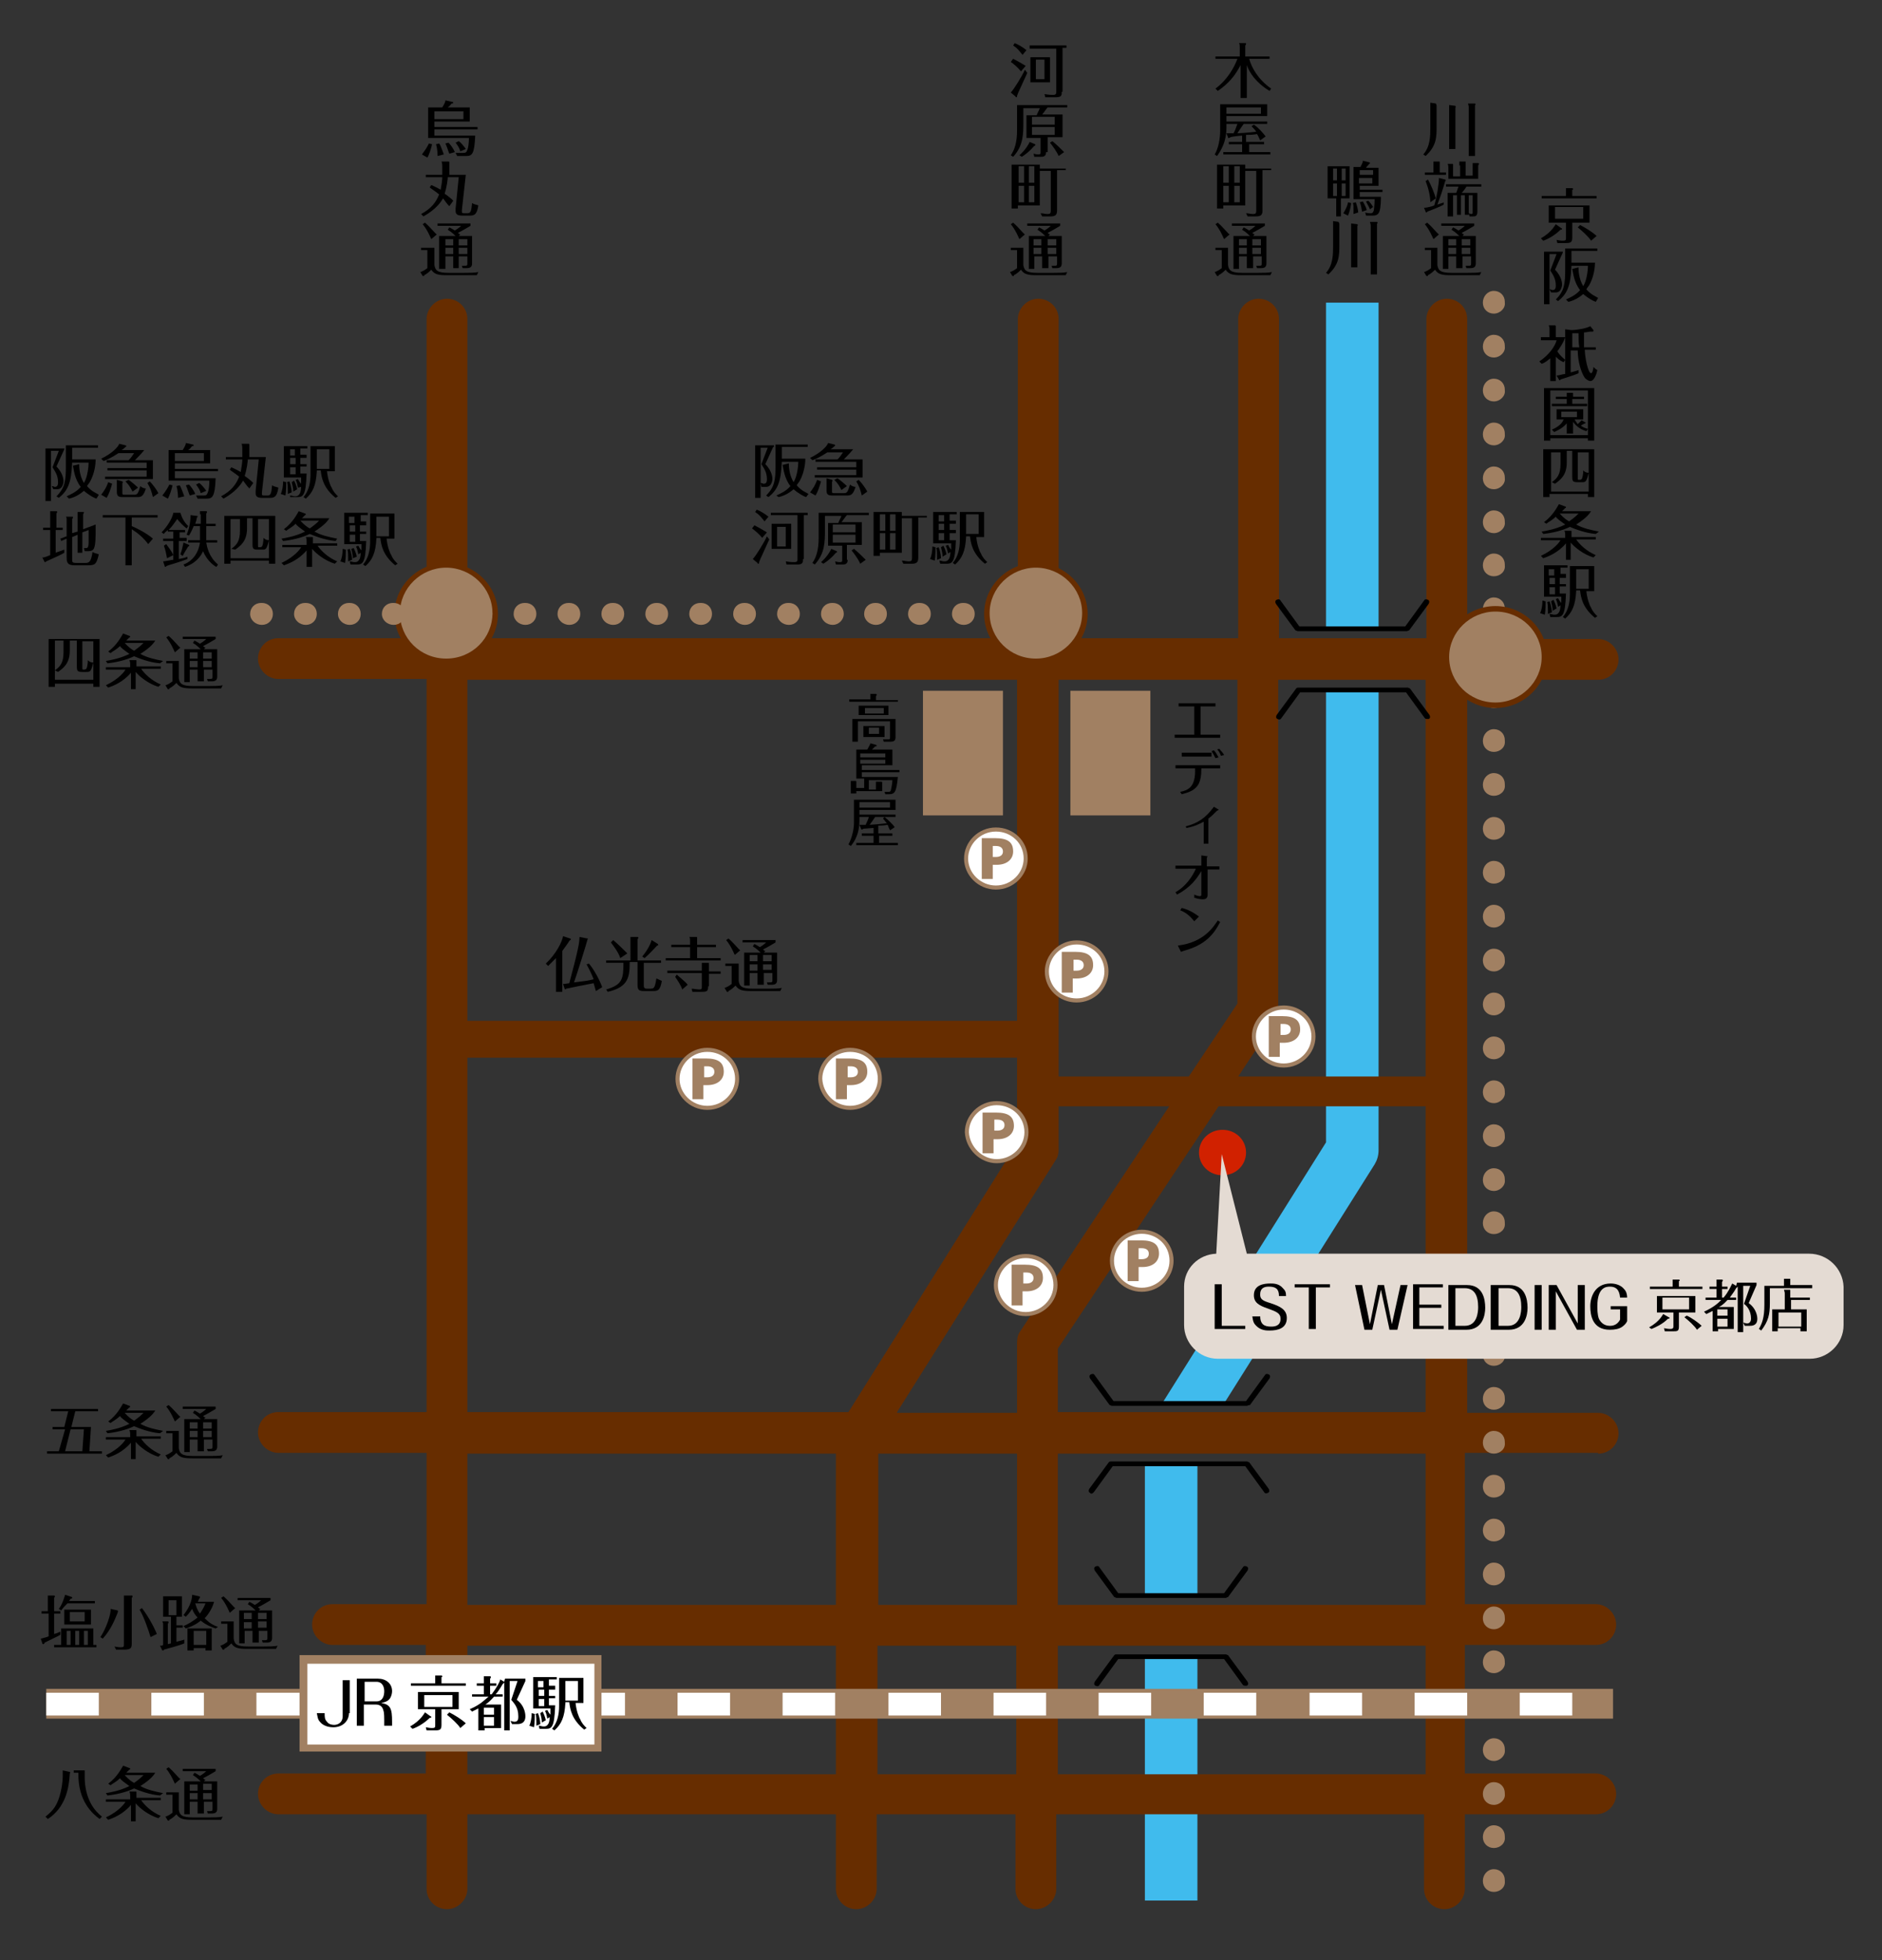 <?xml version="1.0" encoding="utf-8"?>
<!-- Generator: Adobe Illustrator 27.6.1, SVG Export Plug-In . SVG Version: 6.00 Build 0)  -->
<svg version="1.1" id="レイヤー_1" xmlns="http://www.w3.org/2000/svg" xmlns:xlink="http://www.w3.org/1999/xlink" x="0px"
	 y="0px" width="240px" height="250px" viewBox="0 0 240 250" style="enable-background:new 0 0 240 250;" xml:space="preserve">
<rect x="0" y="0" width="240" height="250" fill="#333333" stroke="none"/>
<style type="text/css">
	.st0{fill:#40BBED;}
	.st1{fill:#672D00;}
	.st2{fill:#A18062;}
	.st3{fill:#FFFFFF;}
	.st4{fill:#D12100;}
	.st5{fill:none;stroke:#A18062;stroke-width:0.518;}
	.st6{fill:#E4DBD3;}
</style>
<rect x="146" y="211.2" class="st0" width="6.7" height="31.2"/>
<g>
	<rect x="169.1" y="38.6" class="st0" width="6.7" height="41.4"/>
	<g>
		<g>
			<rect x="146" y="186.8" class="st0" width="6.7" height="16.6"/>
		</g>
		<path class="st0" d="M169.1,87.9v57.8l-20.9,33.3h7.9l19.2-30.5c0.3-0.5,0.5-1.1,0.5-1.8V87.9H169.1z"/>
	</g>
</g>
<path class="st1" d="M203.8,185.4c1.5,0,2.6-1.2,2.6-2.6s-1.2-2.6-2.6-2.6h-16.7V86.7h16.7c1.5,0,2.6-1.2,2.6-2.6s-1.2-2.6-2.6-2.6
	h-16.7V40.7c0-1.5-1.2-2.6-2.6-2.6s-2.6,1.2-2.6,2.6v40.7h-18.8V40.7c0-1.5-1.2-2.6-2.6-2.6s-2.6,1.2-2.6,2.6v40.7H135V40.7
	c0-1.5-1.2-2.6-2.6-2.6s-2.6,1.2-2.6,2.6v40.7H59.6V40.7c0-1.5-1.2-2.6-2.6-2.6s-2.6,1.2-2.6,2.6v40.7H35.5c-1.5,0-2.6,1.2-2.6,2.6
	s1.2,2.6,2.6,2.6h18.9v93.5H35.5c-1.5,0-2.6,1.2-2.6,2.6s1.2,2.6,2.6,2.6h18.9v19.3H42.4c-1.5,0-2.6,1.2-2.6,2.6s1.2,2.6,2.6,2.6
	h11.9v16.4H35.5c-1.5,0-2.6,1.2-2.6,2.6s1.2,2.6,2.6,2.6h18.9v9.5c0,1.5,1.2,2.6,2.6,2.6s2.6-1.2,2.6-2.6v-9.5h47v9.5
	c0,1.5,1.2,2.6,2.6,2.6s2.6-1.2,2.6-2.6v-9.5h17.7v9.5c0,1.5,1.2,2.6,2.6,2.6s2.6-1.2,2.6-2.6v-9.5h46.9v9.5c0,1.5,1.2,2.6,2.6,2.6
	s2.6-1.2,2.6-2.6v-9.5h16.7c1.5,0,2.6-1.2,2.6-2.6s-1.2-2.6-2.6-2.6h-16.7v-16.4h16.7c1.5,0,2.6-1.2,2.6-2.6s-1.2-2.6-2.6-2.6h-16.7
	v-19.3H203.8z M129.7,185.4v19.3h-17.7v-19.3H129.7z M114.4,180.1l20.2-32.1c0.3-0.4,0.4-0.9,0.4-1.4v-5.5h14.1l-19,28.7
	c-0.3,0.4-0.4,0.9-0.4,1.5v8.9H114.4z M134.9,172l20.5-30.9h26.4v39h-46.9V172z M181.8,86.7v50.6h-23.9l4.7-7.1
	c0.3-0.4,0.4-0.9,0.4-1.5V86.7H181.8z M157.8,86.7V128l-6.2,9.3H135V86.7H157.8z M129.7,86.7v43.5H59.6V86.7H129.7z M59.6,134.9
	h70.1v10.9l-21.5,34.3H59.6V134.9z M59.6,185.4h47v19.3h-47V185.4z M59.6,226.3v-16.4h47v16.4H59.6z M111.9,226.3v-16.4h17.7v16.4
	H111.9z M181.8,226.3h-46.9v-16.4h46.9V226.3z M181.8,204.7h-46.9v-19.3h46.9V204.7z"/>
<g>
	<path class="st2" d="M138.3,78.3c0,3.4-2.8,6.2-6.2,6.2c-3.4,0-6.2-2.8-6.2-6.2c0-3.4,2.8-6.2,6.2-6.2
		C135.5,72.1,138.3,74.8,138.3,78.3z"/>
	<path class="st1" d="M132.1,84.8c-3.6,0-6.6-2.9-6.6-6.5c0-3.6,3-6.5,6.6-6.5s6.6,2.9,6.6,6.5C138.7,81.9,135.7,84.8,132.1,84.8z
		 M132.1,72.4c-3.2,0-5.9,2.6-5.9,5.8c0,3.2,2.6,5.8,5.9,5.8c3.2,0,5.9-2.6,5.9-5.8C138,75,135.3,72.4,132.1,72.4z"/>
</g>
<g>
	<path class="st2" d="M63.1,78.3c0,3.4-2.8,6.2-6.2,6.2c-3.4,0-6.2-2.8-6.2-6.2c0-3.4,2.8-6.2,6.2-6.2
		C60.3,72.1,63.1,74.8,63.1,78.3z"/>
	<path class="st1" d="M56.9,84.8c-3.6,0-6.6-2.9-6.6-6.5c0-3.6,3-6.5,6.6-6.5s6.6,2.9,6.6,6.5C63.5,81.9,60.5,84.8,56.9,84.8z
		 M56.9,72.4c-3.2,0-5.9,2.6-5.9,5.8c0,3.2,2.6,5.8,5.9,5.8s5.9-2.6,5.9-5.8C62.8,75,60.1,72.4,56.9,72.4z"/>
</g>
<g>
	<path class="st2" d="M134.1,79.7c-0.8,0-1.5-0.6-1.5-1.4s0.6-1.4,1.4-1.4h0.1c0.8,0,1.4,0.6,1.4,1.4S134.9,79.7,134.1,79.7z
		 M128.5,79.7c-0.8,0-1.5-0.6-1.5-1.4s0.6-1.4,1.4-1.4h0.1c0.8,0,1.4,0.6,1.4,1.4S129.3,79.7,128.5,79.7z M122.9,79.7
		c-0.8,0-1.5-0.6-1.5-1.4s0.6-1.4,1.4-1.4h0.1c0.8,0,1.4,0.6,1.4,1.4S123.7,79.7,122.9,79.7z M117.3,79.7c-0.8,0-1.5-0.6-1.5-1.4
		s0.6-1.4,1.4-1.4h0.1c0.8,0,1.4,0.6,1.4,1.4S118.1,79.7,117.3,79.7z M111.7,79.7c-0.8,0-1.5-0.6-1.5-1.4s0.6-1.4,1.4-1.4h0.1
		c0.8,0,1.4,0.6,1.4,1.4S112.5,79.7,111.7,79.7z M106.2,79.7c-0.8,0-1.5-0.6-1.5-1.4s0.6-1.4,1.4-1.4h0.1c0.8,0,1.4,0.6,1.4,1.4
		S106.9,79.7,106.2,79.7z M100.6,79.7c-0.8,0-1.5-0.6-1.5-1.4s0.6-1.4,1.4-1.4h0.1c0.8,0,1.4,0.6,1.4,1.4S101.4,79.7,100.6,79.7z
		 M95,79.7c-0.8,0-1.5-0.6-1.5-1.4s0.6-1.4,1.4-1.4H95c0.8,0,1.4,0.6,1.4,1.4S95.8,79.7,95,79.7z M89.4,79.7c-0.8,0-1.5-0.6-1.5-1.4
		s0.6-1.4,1.4-1.4h0.1c0.8,0,1.4,0.6,1.4,1.4S90.2,79.7,89.4,79.7z M83.8,79.7c-0.8,0-1.5-0.6-1.5-1.4s0.6-1.4,1.4-1.4h0.1
		c0.8,0,1.4,0.6,1.4,1.4S84.6,79.7,83.8,79.7z M78.2,79.7c-0.8,0-1.5-0.6-1.5-1.4s0.6-1.4,1.4-1.4h0.1c0.8,0,1.4,0.6,1.4,1.4
		S79,79.7,78.2,79.7z M72.6,79.7c-0.8,0-1.5-0.6-1.5-1.4s0.6-1.4,1.4-1.4h0.1c0.8,0,1.4,0.6,1.4,1.4S73.4,79.7,72.6,79.7z M67,79.7
		c-0.8,0-1.5-0.6-1.5-1.4s0.6-1.4,1.4-1.4H67c0.8,0,1.4,0.6,1.4,1.4S67.8,79.7,67,79.7z M61.4,79.7c-0.8,0-1.5-0.6-1.5-1.4
		s0.6-1.4,1.4-1.4h0.1c0.8,0,1.4,0.6,1.4,1.4S62.2,79.7,61.4,79.7z M55.8,79.7c-0.8,0-1.5-0.6-1.5-1.4s0.6-1.4,1.4-1.4h0.1
		c0.8,0,1.4,0.6,1.4,1.4S56.6,79.7,55.8,79.7z M50.2,79.7c-0.8,0-1.5-0.6-1.5-1.4s0.6-1.4,1.4-1.4h0.1c0.8,0,1.4,0.6,1.4,1.4
		S51,79.7,50.2,79.7z M44.6,79.7c-0.8,0-1.5-0.6-1.5-1.4s0.6-1.4,1.4-1.4h0.1c0.8,0,1.4,0.6,1.4,1.4S45.4,79.7,44.6,79.7z M39,79.7
		c-0.8,0-1.5-0.6-1.5-1.4s0.6-1.4,1.4-1.4H39c0.8,0,1.4,0.6,1.4,1.4S39.8,79.7,39,79.7z M33.4,79.7c-0.8,0-1.5-0.6-1.5-1.4
		s0.6-1.4,1.4-1.4h0.1c0.8,0,1.4,0.6,1.4,1.4S34.2,79.7,33.4,79.7z"/>
	<path class="st2" d="M190.5,241.3c-0.8,0-1.4-0.6-1.4-1.4s0.6-1.5,1.4-1.5s1.4,0.6,1.4,1.4v0.1C192,240.7,191.3,241.3,190.5,241.3z
		 M190.5,235.7c-0.8,0-1.4-0.6-1.4-1.4s0.6-1.5,1.4-1.5s1.4,0.6,1.4,1.4v0.1C192,235.1,191.3,235.7,190.5,235.7z M190.5,230.2
		c-0.8,0-1.4-0.6-1.4-1.4s0.6-1.5,1.4-1.5s1.4,0.6,1.4,1.4v0.1C192,229.5,191.3,230.2,190.5,230.2z M190.5,224.6
		c-0.8,0-1.4-0.6-1.4-1.4s0.6-1.5,1.4-1.5s1.4,0.6,1.4,1.4v0.1C192,223.9,191.3,224.6,190.5,224.6z M190.5,219
		c-0.8,0-1.4-0.6-1.4-1.4s0.6-1.5,1.4-1.5s1.4,0.6,1.4,1.4v0.1C192,218.3,191.3,219,190.5,219z M190.5,213.4c-0.8,0-1.4-0.6-1.4-1.4
		s0.6-1.5,1.4-1.5s1.4,0.6,1.4,1.4v0.1C192,212.7,191.3,213.4,190.5,213.4z M190.5,207.8c-0.8,0-1.4-0.6-1.4-1.4s0.6-1.5,1.4-1.5
		s1.4,0.6,1.4,1.4v0.1C192,207.1,191.3,207.8,190.5,207.8z M190.5,202.2c-0.8,0-1.4-0.6-1.4-1.4s0.6-1.5,1.4-1.5s1.4,0.6,1.4,1.4
		v0.1C192,201.5,191.3,202.2,190.5,202.2z M190.5,196.6c-0.8,0-1.4-0.6-1.4-1.4s0.6-1.5,1.4-1.5s1.4,0.6,1.4,1.4v0.1
		C192,196,191.3,196.6,190.5,196.6z M190.5,191c-0.8,0-1.4-0.6-1.4-1.4s0.6-1.5,1.4-1.5s1.4,0.6,1.4,1.4v0.1
		C192,190.4,191.3,191,190.5,191z M190.5,185.4c-0.8,0-1.4-0.6-1.4-1.4s0.6-1.5,1.4-1.5s1.4,0.6,1.4,1.4v0.1
		C192,184.8,191.3,185.4,190.5,185.4z M190.5,179.8c-0.8,0-1.4-0.6-1.4-1.4s0.6-1.5,1.4-1.5s1.4,0.6,1.4,1.4v0.1
		C192,179.2,191.3,179.8,190.5,179.8z M190.5,174.2c-0.8,0-1.4-0.6-1.4-1.4s0.6-1.5,1.4-1.5s1.4,0.6,1.4,1.4v0.1
		C192,173.6,191.3,174.2,190.5,174.2z M190.5,168.6c-0.8,0-1.4-0.6-1.4-1.4s0.6-1.5,1.4-1.5s1.4,0.6,1.4,1.4v0.1
		C192,168,191.3,168.6,190.5,168.6z M190.5,163c-0.8,0-1.4-0.6-1.4-1.4s0.6-1.5,1.4-1.5s1.4,0.6,1.4,1.4v0.1
		C192,162.4,191.3,163,190.5,163z M190.5,157.4c-0.8,0-1.4-0.6-1.4-1.4s0.6-1.5,1.4-1.5s1.4,0.6,1.4,1.4v0.1
		C192,156.8,191.3,157.4,190.5,157.4z M190.5,151.9c-0.8,0-1.4-0.6-1.4-1.4s0.6-1.5,1.4-1.5s1.4,0.6,1.4,1.4v0.1
		C192,151.2,191.3,151.9,190.5,151.9z M190.5,146.3c-0.8,0-1.4-0.6-1.4-1.4s0.6-1.5,1.4-1.5s1.4,0.6,1.4,1.4v0.1
		C192,145.6,191.3,146.3,190.5,146.3z M190.5,140.7c-0.8,0-1.4-0.6-1.4-1.4s0.6-1.5,1.4-1.5s1.4,0.6,1.4,1.4v0.1
		C192,140,191.3,140.7,190.5,140.7z M190.5,135.1c-0.8,0-1.4-0.6-1.4-1.4c0-0.8,0.6-1.5,1.4-1.5s1.4,0.6,1.4,1.4v0.1
		C192,134.4,191.3,135.1,190.5,135.1z M190.5,129.5c-0.8,0-1.4-0.6-1.4-1.4s0.6-1.5,1.4-1.5s1.4,0.6,1.4,1.4v0.1
		C192,128.8,191.3,129.5,190.5,129.5z M190.5,123.9c-0.8,0-1.4-0.6-1.4-1.4s0.6-1.5,1.4-1.5s1.4,0.6,1.4,1.4v0.1
		C192,123.2,191.3,123.9,190.5,123.9z M190.5,118.3c-0.8,0-1.4-0.6-1.4-1.4s0.6-1.5,1.4-1.5s1.4,0.6,1.4,1.4v0.1
		C192,117.6,191.3,118.3,190.5,118.3z M190.5,112.7c-0.8,0-1.4-0.6-1.4-1.4s0.6-1.5,1.4-1.5s1.4,0.6,1.4,1.4v0.1
		C192,112.1,191.3,112.7,190.5,112.7z M190.5,107.1c-0.8,0-1.4-0.6-1.4-1.4s0.6-1.5,1.4-1.5s1.4,0.6,1.4,1.4v0.1
		C192,106.5,191.3,107.1,190.5,107.1z M190.5,101.5c-0.8,0-1.4-0.6-1.4-1.4s0.6-1.5,1.4-1.5s1.4,0.6,1.4,1.4v0.1
		C192,100.9,191.3,101.5,190.5,101.5z M190.5,95.9c-0.8,0-1.4-0.6-1.4-1.4s0.6-1.5,1.4-1.5s1.4,0.6,1.4,1.4v0.1
		C192,95.3,191.3,95.9,190.5,95.9z M190.5,90.3c-0.8,0-1.4-0.6-1.4-1.4s0.6-1.5,1.4-1.5s1.4,0.6,1.4,1.4v0.1
		C192,89.7,191.3,90.3,190.5,90.3z M190.5,84.7c-0.8,0-1.4-0.6-1.4-1.4s0.6-1.5,1.4-1.5s1.4,0.6,1.4,1.4v0.1
		C192,84.1,191.3,84.7,190.5,84.7z M190.5,79.1c-0.8,0-1.4-0.6-1.4-1.4s0.6-1.5,1.4-1.5s1.4,0.6,1.4,1.4v0.1
		C192,78.5,191.3,79.1,190.5,79.1z M190.5,73.5c-0.8,0-1.4-0.6-1.4-1.4s0.6-1.5,1.4-1.5s1.4,0.6,1.4,1.4v0.1
		C192,72.9,191.3,73.5,190.5,73.5z M190.5,68c-0.8,0-1.4-0.6-1.4-1.4s0.6-1.5,1.4-1.5s1.4,0.6,1.4,1.4v0.1
		C192,67.3,191.3,68,190.5,68z M190.5,62.4c-0.8,0-1.4-0.6-1.4-1.4s0.6-1.5,1.4-1.5s1.4,0.6,1.4,1.4v0.1
		C192,61.7,191.3,62.4,190.5,62.4z M190.5,56.8c-0.8,0-1.4-0.6-1.4-1.4s0.6-1.5,1.4-1.5s1.4,0.6,1.4,1.4v0.1
		C192,56.1,191.3,56.8,190.5,56.8z M190.5,51.2c-0.8,0-1.4-0.6-1.4-1.4s0.6-1.5,1.4-1.5s1.4,0.6,1.4,1.4v0.1
		C192,50.5,191.3,51.2,190.5,51.2z M190.5,45.6c-0.8,0-1.4-0.6-1.4-1.4s0.6-1.5,1.4-1.5s1.4,0.6,1.4,1.4v0.1
		C192,44.9,191.3,45.6,190.5,45.6z M190.5,40c-0.8,0-1.4-0.6-1.4-1.4s0.6-1.5,1.4-1.5s1.4,0.6,1.4,1.4v0.1
		C192,39.3,191.3,40,190.5,40z"/>
</g>
<g>
	<rect x="5.9" y="215.4" class="st2" width="199.8" height="3.8"/>
</g>
<path class="st3" d="M200.5,218.8h-6.7v-2.9h6.7V218.8z M187.1,218.8h-6.7v-2.9h6.7V218.8z M173.7,218.8H167v-2.9h6.7V218.8z
	 M160.2,218.8h-6.7v-2.9h6.7V218.8z M146.8,218.8h-6.7v-2.9h6.7V218.8z M133.4,218.8h-6.7v-2.9h6.7V218.8z M120,218.8h-6.7v-2.9h6.7
	V218.8z M106.5,218.8h-6.7v-2.9h6.7V218.8z M93.1,218.8h-6.7v-2.9h6.7V218.8z M79.7,218.8H73v-2.9h6.7V218.8z M66.3,218.8h-6.7v-2.9
	h6.7V218.8z M52.9,218.8h-6.7v-2.9h6.7V218.8z M39.4,218.8h-6.7v-2.9h6.7V218.8z M26,218.8h-6.7v-2.9H26V218.8z M12.6,218.8H5.9
	v-2.9h6.7V218.8z"/>
<g>
	<path class="st2" d="M196.9,83.8c0,3.4-2.8,6.2-6.2,6.2c-3.4,0-6.2-2.8-6.2-6.2c0-3.4,2.8-6.2,6.2-6.2
		C194.2,77.6,196.9,80.4,196.9,83.8z"/>
	<path class="st1" d="M190.7,90.3c-3.6,0-6.6-2.9-6.6-6.5s3-6.5,6.6-6.5s6.6,2.9,6.6,6.5S194.3,90.3,190.7,90.3z M190.7,78
		c-3.2,0-5.9,2.6-5.9,5.8s2.6,5.8,5.9,5.8c3.2,0,5.9-2.6,5.9-5.8S194,78,190.7,78z"/>
</g>
<g>
	<path d="M98.6,57l-1,2.2c0.9,0.9,0.9,1.8,0.9,1.9c0,0.2-0.1,0.6-0.3,0.8c-0.2,0.2-0.4,0.2-0.6,0.2h-0.5L97,61.6
		c0.2,0,0.3,0.1,0.4,0.1c0.4,0,0.4-0.4,0.4-0.6c0-0.9-0.4-1.4-0.7-1.9l0.8-2.1h-0.9v6.4h-0.7v-6.7h2.4V57z M102.8,63.4
		c-0.3-0.1-0.9-0.4-1.6-1c-0.8,0.7-1.5,0.9-1.9,1L99,63.2c0.4-0.2,1.2-0.5,1.8-1.2c-0.8-1-0.9-2.3-1-2.7l0.8-0.2
		c0,0.3,0,1.4,0.6,2.4c0.5-0.8,0.6-2.2,0.6-2.6h-2.1c-0.1,2.7-0.6,3.6-1.7,4.5l-0.3-0.2c1.1-1.1,1.2-2,1.2-3.9v-2.6h4.1V57h-3.3v1.5
		h3c0,0.5-0.1,1.7-0.7,2.8c-0.1,0.2-0.3,0.4-0.4,0.6c0.6,0.7,1.2,0.9,1.5,1.1L102.8,63.4z"/>
	<path d="M104.7,61.4c-0.2,0.7-0.4,1.3-0.7,1.8l-0.7-0.4c0.4-0.5,0.7-1,0.9-1.6L104.7,61.4z M110,58.4v2.5h-6.1v-0.3h5.3v-0.7h-5
		v-0.3h5v-0.7H104v-0.3h2.8c0.3-0.3,0.5-0.6,0.7-0.9h-2c-0.9,0.6-1.6,0.9-1.9,1l-0.3-0.3c1.3-0.6,2.2-1.5,2.3-1.9l0.8,0.2
		c0,0,0.1,0,0.1,0.1c0,0.1-0.1,0.1-0.2,0.2c-0.1,0.1-0.2,0.2-0.4,0.3h2.9c-0.4,0.5-1,1.1-1.2,1.3H110z M106.1,61.2
		C106.1,61.2,106.2,61.2,106.1,61.2c0.1,0.1,0.1,0.2,0,0.2v1.2c0,0.3,0,0.3,0.4,0.3h1.1c0.4,0,0.5-0.1,0.8-1.1
		c0.2,0.2,0.5,0.3,0.7,0.3c-0.3,1-0.6,1.1-1.1,1.1h-1.8c-0.6,0-0.8-0.1-0.8-0.7v-1.1c0-0.1,0-0.3,0-0.4L106.1,61.2z M106.8,61
		c0.3,0.2,0.9,0.7,1.2,1l-0.7,0.5c-0.2-0.4-0.4-0.8-0.9-1.3L106.8,61z M109.9,63.2c-0.2-0.8-0.3-1.1-0.7-1.8l0.3-0.2
		c0.4,0.4,0.9,1.1,1.1,1.5L109.9,63.2z"/>
	<path d="M97.2,68.6c-0.4-0.5-1-1-1.3-1.2l0.3-0.4c0.6,0.3,1.1,0.6,1.6,0.9L97.2,68.6z M98.1,68.8c-0.3,0.7-1.3,2.8-1.3,2.9
		c0,0,0,0.1,0,0.1c0,0.1-0.1,0.1-0.1,0.1c0,0-0.1,0-0.1-0.1l-0.6-0.5c0.4-0.4,1.5-2.2,1.8-2.9L98.1,68.8z M97.5,66.5
		c-0.5-0.6-0.6-0.8-1.2-1.2l0.2-0.3c0.5,0.2,1,0.5,1.5,0.9L97.5,66.5z M102.4,71.3c0,0.4,0,0.7-0.7,0.7h-1.4l-0.1-0.4
		c0.6,0.1,0.9,0.1,1.1,0.1c0.4,0,0.4-0.2,0.4-0.4v-5.6h-3.4v-0.3h4.7v0.3h-0.5V71.3z M100.9,66.8V70h-2.5v-3.2H100.9z M99.1,67.2
		v2.5h1.1v-2.5H99.1z"/>
	<path d="M108.1,71.4c0,0.6-0.4,0.6-0.7,0.6h-0.8l-0.1-0.4c0.1,0,0.3,0.1,0.6,0.1c0.3,0,0.3-0.1,0.3-0.3v-1.8h-1.8v-2.9h1.3
		c0.1-0.3,0.3-0.6,0.4-0.9h-2.1v1.8c0,1.5,0,3-1.3,4.4l-0.3-0.2c0.5-0.7,0.8-1.7,0.8-3.2v-3.2h6.4v0.3H108c-0.2,0.2-0.5,0.7-0.7,0.9
		h2.6v2.9h-1.9V71.4z M106.7,70.3C106.7,70.3,106.8,70.3,106.7,70.3c0.1,0.1,0,0.2-0.1,0.2c-0.5,0.6-1.1,1.1-1.6,1.4l-0.3-0.2
		c0.7-0.6,1.2-1.4,1.3-1.7L106.7,70.3z M106.2,67.9h2.9v-1h-2.9V67.9z M109.1,68.2h-2.9v1h2.9V68.2z M109.7,71.9
		c-0.2-0.5-0.7-1.2-1.1-1.7l0.3-0.2c0.5,0.4,1.1,1,1.5,1.4L109.7,71.9z"/>
	<path d="M118.2,65.7v0.3h-1.1v5.1c0,0.5-0.1,0.8-0.8,0.8h-1.1l-0.2-0.4c0.3,0,0.6,0.1,0.9,0.1c0.3,0,0.4-0.1,0.4-0.4v-5.1H115v4.4
		h-2.8v0.4h-0.8v-5.6h3.6v0.5H118.2z M112.9,65.6h-0.7v2.1h0.7V65.6z M112.9,68h-0.7v2.1h0.7V68z M114.2,65.6h-0.7v2.1h0.7V65.6z
		 M114.2,68h-0.7v2.1h0.7V68z"/>
	<path d="M119.3,69.8c0,0.3,0,1.2-0.1,1.7l-0.6-0.2c0.2-0.4,0.3-1,0.3-1.6L119.3,69.8z M121.9,66.5v0.3h-0.8v0.8h0.8V68h-0.8v0.9
		h0.8c-0.1,3-0.5,3-1.3,3h-0.7l-0.1-0.4c0.2,0,0.4,0.1,0.6,0.1s0.4,0,0.6-0.3c0.1-0.1,0.2-0.5,0.2-0.9l-0.3,0.2
		c-0.1-0.4-0.1-0.6-0.3-1l0.3-0.1c0.1,0.2,0.2,0.4,0.4,0.6c0-0.3,0-0.6,0-0.8H119v-4h3v0.3h-0.9v0.8H121.9z M119.7,69.8
		c0.1,0.2,0.3,0.9,0.3,1.4l-0.5,0.2c0-0.1,0-0.2,0-0.4c0-0.3,0-0.9-0.1-1.1L119.7,69.8z M120.4,66.5v-0.8h-0.7v0.8H120.4z
		 M119.7,66.8v0.8h0.7v-0.8H119.7z M119.7,68v0.9h0.7V68H119.7z M120.3,69.6c0.1,0.2,0.3,0.6,0.4,1.1l-0.5,0.3
		c0-0.4-0.1-0.8-0.2-1.2L120.3,69.6z M123.2,68.5c-0.1,1.8-0.5,2.7-1.4,3.5l-0.3-0.2c0.7-0.8,0.9-1.9,0.9-2.9v-3.6h3.1v3.2h-1
		c0.1,1,0.4,1.8,0.6,2.1c0.2,0.5,0.5,0.8,0.8,1.1l-0.3,0.2c-1.6-1.3-1.8-2.6-1.9-3.5H123.2z M124.8,65.6h-1.6v2.5h1.6V65.6z"/>
</g>
<g>
	<path d="M8.2,57.3l-1,2.2c0.9,0.9,0.9,1.8,0.9,1.9c0,0.2-0.1,0.6-0.3,0.8c-0.2,0.2-0.4,0.2-0.6,0.2H6.8l-0.2-0.4
		c0.2,0,0.3,0.1,0.4,0.1c0.4,0,0.4-0.4,0.4-0.6c0-0.9-0.4-1.4-0.7-1.9l0.8-2.1H6.5v6.4H5.8v-6.7h2.4V57.3z M12.3,63.6
		c-0.3-0.1-0.9-0.4-1.6-1c-0.8,0.7-1.5,0.9-1.9,1l-0.3-0.3c0.4-0.2,1.2-0.5,1.8-1.2c-0.8-1-0.9-2.3-1-2.7l0.8-0.2
		c0,0.3,0,1.4,0.6,2.4c0.5-0.8,0.6-2.2,0.6-2.6H9.2c-0.1,2.7-0.6,3.6-1.7,4.5l-0.3-0.2c1.1-1.1,1.2-2,1.2-3.9v-2.6h4.1v0.3H9.2v1.5
		h3c0,0.5-0.1,1.7-0.7,2.8c-0.1,0.2-0.3,0.4-0.4,0.6c0.6,0.7,1.2,0.9,1.5,1.1L12.3,63.6z"/>
	<path d="M14.3,61.7c-0.2,0.7-0.4,1.3-0.7,1.8l-0.7-0.4c0.4-0.5,0.7-1,0.9-1.6L14.3,61.7z M19.5,58.6v2.5h-6.1v-0.3h5.3V60h-5v-0.3
		h5v-0.7h-5.1v-0.3h2.8c0.3-0.3,0.5-0.6,0.7-0.9h-2c-0.9,0.6-1.6,0.9-1.9,1l-0.3-0.3c1.3-0.6,2.2-1.5,2.3-1.9l0.8,0.2
		c0,0,0.1,0,0.1,0.1c0,0.1-0.1,0.1-0.2,0.2c-0.1,0.1-0.2,0.2-0.4,0.3h2.9c-0.4,0.5-1,1.1-1.2,1.3H19.5z M15.6,61.4
		C15.7,61.4,15.7,61.4,15.6,61.4c0.1,0.1,0.1,0.2,0,0.2v1.2c0,0.3,0,0.3,0.4,0.3h1.1c0.4,0,0.5-0.1,0.8-1.1c0.2,0.2,0.5,0.3,0.7,0.3
		c-0.3,1-0.6,1.1-1.1,1.1h-1.8c-0.6,0-0.8-0.1-0.8-0.7v-1.1c0-0.1,0-0.3,0-0.4L15.6,61.4z M16.4,61.2c0.3,0.2,0.9,0.7,1.2,1
		l-0.7,0.5c-0.2-0.4-0.4-0.8-0.9-1.3L16.4,61.2z M19.5,63.4c-0.2-0.8-0.3-1.1-0.7-1.8l0.3-0.2c0.4,0.4,0.9,1.1,1.1,1.5L19.5,63.4z"
		/>
	<path d="M22,61.9c-0.1,0.5-0.4,1.4-0.6,1.7l-0.7-0.4c0.4-0.5,0.7-1,0.9-1.4L22,61.9z M26.8,57.4v1.7h-4.5v0.7h5.5v0.3h-5.5V61h5.2
		c-0.1,2.4-0.4,2.6-1.2,2.6h-1.1L25,63.2c0.2,0,0.7,0,1,0c0.3,0,0.4-0.1,0.5-0.4c0.1-0.2,0.2-0.8,0.2-1.5h-5.2v-3.9h1.8
		c0.3-0.5,0.4-0.7,0.4-0.9l0.9,0.2c0,0,0.1,0,0.1,0.1c0,0.1-0.1,0.1-0.2,0.1c-0.2,0.2-0.2,0.3-0.5,0.5H26.8z M26,57.8h-3.7v1H26
		V57.8z M22.9,61.9c0.1,0.1,0.2,0.3,0.6,1.4l-0.8,0.2c0-0.1,0-0.9-0.2-1.5L22.9,61.9z M24.2,63.2c-0.1-0.2-0.3-0.9-0.5-1.3l0.4-0.1
		c0.2,0.2,0.6,0.7,0.8,1.2L24.2,63.2z M25.6,62.9c-0.1-0.4-0.3-0.7-0.6-1.1l0.4-0.2c0.3,0.2,0.7,0.7,0.9,1L25.6,62.9z"/>
	<path d="M33.9,58.3l-0.5,4.5c0,0.1,0,0.1,0,0.2c0,0.2,0.1,0.2,0.4,0.2h0.3c0.4,0,0.5-0.2,0.6-1.3c0.3,0.2,0.6,0.2,0.8,0.3
		c-0.2,1.3-0.6,1.3-1.2,1.3h-0.9c-0.7,0-0.8-0.3-0.8-0.6c0-0.1,0-0.1,0-0.3l0.4-4h-1.4c0,0.2-0.1,1.2-0.4,2.1
		c0.7,0.5,0.9,0.7,1.1,0.9l-0.5,0.7c-0.3-0.3-0.5-0.6-0.8-1c-0.3,0.5-0.9,1.4-2.5,2.3l-0.3-0.3c1.3-0.7,1.9-1.5,2.3-2.5
		c-0.6-0.5-1-0.7-1.2-0.9l0.2-0.3c0.2,0.1,0.5,0.2,1.2,0.6c0.1-0.6,0.2-1.2,0.2-1.6h-2.1v-0.3h2.1c0-0.1,0-0.3,0-0.6
		c0-0.7,0-0.9-0.1-1.1l0.9,0c0,0,0.1,0,0.1,0.1c0,0,0,0.1,0,0.2c0,0.4,0,0.8,0,1.4H33.9z"/>
	<path d="M36.5,61.5c0,0.3,0,1.2-0.1,1.7L35.8,63c0.2-0.4,0.3-1,0.3-1.6L36.5,61.5z M39.1,58.1v0.3h-0.8v0.8h0.8v0.3h-0.8v0.9h0.8
		c-0.1,3-0.5,3-1.3,3H37L37,63.2c0.2,0,0.4,0.1,0.6,0.1s0.4,0,0.6-0.3c0.1-0.1,0.2-0.5,0.2-0.9L38,62.2c-0.1-0.4-0.1-0.6-0.3-1
		l0.3-0.1c0.1,0.2,0.2,0.4,0.4,0.6c0-0.3,0-0.6,0-0.8h-2.2v-4h3v0.3h-0.9v0.8H39.1z M36.9,61.4c0.1,0.2,0.3,0.9,0.3,1.4l-0.5,0.2
		c0-0.1,0-0.2,0-0.4c0-0.3,0-0.9-0.1-1.1L36.9,61.4z M37.6,58.1v-0.8H37v0.8H37.6z M37,58.4v0.8h0.7v-0.8H37z M37,59.6v0.9h0.7v-0.9
		H37z M37.5,61.3c0.1,0.2,0.3,0.6,0.4,1.1l-0.5,0.3c0-0.4-0.1-0.8-0.2-1.2L37.5,61.3z M40.4,60.1c-0.1,1.8-0.5,2.7-1.4,3.5l-0.3-0.2
		c0.7-0.8,0.9-1.9,0.9-2.9v-3.6h3.1v3.2h-1c0.1,1,0.4,1.8,0.6,2.1c0.2,0.5,0.5,0.8,0.8,1.1l-0.3,0.2c-1.6-1.3-1.8-2.6-1.9-3.5H40.4z
		 M42,57.3h-1.6v2.5H42V57.3z"/>
	<path d="M8,67.3v0.3H7.1v2.9c0.2-0.1,0.6-0.2,1.1-0.4l0,0.4c-0.2,0.1-0.3,0.2-1.2,0.6c-0.2,0.1-0.9,0.4-1.1,0.5
		c-0.1,0.1-0.1,0.1-0.2,0.1c0,0,0,0,0,0l-0.3-0.6c0.2,0,0.3,0,1-0.3v-3.2H5.5v-0.3h0.9v-1.5c0-0.3,0-0.4,0-0.6l0.8,0
		c0,0,0.1,0,0.1,0.1c0,0-0.1,0.2-0.1,0.2v1.8H8z M9.9,67.8v-2c0-0.3,0-0.3,0-0.5l0.7,0c0.1,0,0.1,0,0.1,0.1c0,0-0.1,0.2-0.1,0.2v1.9
		l1.6-0.6c0,1.6,0,2.5-0.2,3c-0.1,0.3-0.4,0.4-0.8,0.4h-0.4l-0.1-0.4c0.1,0,0.2,0,0.3,0c0.1,0,0.3,0,0.3-0.7c0-0.4,0-1.1,0-1.6
		l-0.8,0.3v2.6H9.9v-2.3l-0.7,0.3v2.8c0,0.4,0,0.5,0.6,0.5h1c0.5,0,0.8,0,1-1.4c0.3,0.2,0.6,0.2,0.8,0.3c-0.3,1.3-0.5,1.4-1.4,1.4
		H9.5c-0.7,0-1-0.2-1-0.9v-2.5L7.8,69l-0.1-0.3l0.8-0.3v-2c0-0.3,0-0.4-0.1-0.5l0.8,0c0.1,0,0.1,0,0.1,0.1c0,0,0,0.1-0.1,0.2V68
		L9.9,67.8z"/>
	<path d="M16.8,67.1c0.7,0.3,1.9,0.9,2.7,1.6l-0.6,0.7c-0.6-0.8-1.3-1.4-2.1-1.9v4.6H16v-6.1h-2.9v-0.3h7v0.3h-3.3V67.1z"/>
	<path d="M22.8,68.6h1V69h-1v2.3c0.6-0.1,0.9-0.2,1.1-0.3l0,0.3c-1.3,0.5-2.2,0.7-2.7,0.9c0,0.1-0.1,0.1-0.1,0.1c0,0-0.1,0-0.1-0.1
		l-0.2-0.6c0.2,0,1.1-0.2,1.3-0.2V69h-1.3v-0.3h1.3v-0.9h-0.7v-0.2c-0.2,0.2-0.4,0.3-0.5,0.5l-0.3-0.2c0.7-0.7,1.4-1.8,1.5-2.5H23
		c0.2,0.6,0.4,1.1,1,1.7l-0.2,0.3c-0.5-0.4-0.8-0.7-1.2-1.2c-0.3,0.4-0.6,0.9-1.1,1.4h2.1v0.3h-0.7V68.6z M21.3,71.2
		c-0.1-0.5-0.2-1.1-0.4-1.6l0.3-0.2c0.2,0.3,0.7,0.9,0.9,1.4L21.3,71.2z M24.1,69.5C24.1,69.5,24.1,69.5,24.1,69.5
		c0.1,0.1,0,0.2-0.1,0.2c-0.3,0.5-0.5,0.8-0.7,1.2L23,70.7c0.2-0.5,0.3-1,0.4-1.5L24.1,69.5z M25.5,65.6c0-0.1,0-0.3,0-0.4l0.8,0
		c0,0,0.1,0,0.1,0.1c0,0,0,0.1-0.1,0.2v1.3h1.2v0.3h-1.2v1.4c0,0.2,0,0.2,0,0.4h1.4v0.3h-1.4c0.1,0.5,0.3,1.8,1.5,2.8l-0.2,0.3
		c-0.1,0-1.2-0.7-1.7-2c-0.6,1.3-1.7,1.8-2.3,2L23.4,72c1.1-0.4,1.9-1.4,2.1-2.8H24v-0.3h1.5c0-0.1,0-0.3,0-0.4v-1.4h-0.8
		c-0.2,0.5-0.4,0.9-0.6,1.2l-0.3-0.1c0.4-0.9,0.5-1.9,0.5-2.5l0.8,0.1c0.1,0,0.1,0,0.1,0.1c0,0,0,0.1-0.1,0.1c0,0.2-0.1,0.5-0.2,0.8
		h0.7V65.6z"/>
	<path d="M29.4,71.5v0.4h-0.8v-6.1h6.5v6.1h-0.8v-0.4H29.4z M34.3,71.2v-5h-1.4v3.4c0,0.2,0,0.2,0.2,0.2c0.1,0,0.2,0,0.3-0.1
		c0.1-0.1,0.2-0.6,0.2-1.1c0.2,0.2,0.4,0.3,0.7,0.3c-0.3,1.2-0.4,1.2-0.9,1.2h-0.5c-0.6,0-0.7-0.1-0.7-0.7v-3.3h-0.7v1.3
		c0,1.6-0.8,2.2-1.5,2.7L29.5,70c0.7-0.5,1.1-1,1.1-2.3v-1.5h-1.2v5H34.3z"/>
	<path d="M39.9,72.3h-0.8v-2.1c-1,1.2-2.3,1.7-2.9,1.9l-0.3-0.3c1.7-0.8,2.4-1.8,2.5-2H36v-0.3h3.1V69c0-0.1,0-0.3-0.1-0.5l0.8,0
		c0.1,0,0.1,0,0.1,0.1c0,0,0,0.1,0,0.1v0.6H43v0.3h-2.5c0.4,0.6,1.3,1.5,2.5,2l-0.3,0.3c-1.3-0.4-2.4-1.3-2.9-1.9V72.3z M42.8,69
		c-1.3-0.1-2.6-0.6-3.3-0.9c-1,0.5-2.4,0.8-3.4,0.9l-0.2-0.3c0.6-0.1,1.8-0.3,3-0.9c-0.7-0.5-1.1-0.8-1.2-1c-0.5,0.5-1,0.7-1.2,0.9
		l-0.3-0.2c1.2-0.9,1.7-2,1.9-2.3l0.8,0.3c0,0,0.1,0,0.1,0.1c0,0,0,0.1-0.1,0.1c-0.1,0.1-0.2,0.2-0.4,0.4H42
		c-0.2,0.3-0.5,0.8-1.9,1.7c0.9,0.5,1.9,0.7,2.9,0.9L42.8,69z M38.3,66.4c0.2,0.2,0.5,0.6,1.2,1c0.7-0.5,0.9-0.7,1.2-1H38.3z"/>
	<path d="M44.1,70.1c0,0.3,0,1.2-0.1,1.7l-0.6-0.2c0.2-0.4,0.3-1,0.3-1.6L44.1,70.1z M46.7,66.7V67h-0.8v0.8h0.8v0.3h-0.8v0.9h0.8
		c-0.1,3-0.5,3-1.3,3h-0.7l-0.1-0.4c0.2,0,0.4,0.1,0.6,0.1c0.2,0,0.4,0,0.6-0.3c0.1-0.1,0.2-0.5,0.2-0.9l-0.3,0.2
		c-0.1-0.4-0.1-0.6-0.3-1l0.3-0.1c0.1,0.2,0.2,0.4,0.4,0.6c0-0.3,0-0.6,0-0.8h-2.2v-4h3v0.3h-0.9v0.8H46.7z M44.6,70
		c0.1,0.2,0.3,0.9,0.3,1.4l-0.5,0.2c0-0.1,0-0.2,0-0.4c0-0.3,0-0.9-0.1-1.1L44.6,70z M45.2,66.7v-0.8h-0.7v0.8H45.2z M44.6,67v0.8
		h0.7V67H44.6z M44.6,68.2v0.9h0.7v-0.9H44.6z M45.1,69.9c0.1,0.2,0.3,0.6,0.4,1.1L45,71.2c0-0.4-0.1-0.8-0.2-1.2L45.1,69.9z
		 M48,68.7c-0.1,1.8-0.5,2.7-1.4,3.5L46.3,72c0.7-0.8,0.9-1.9,0.9-2.9v-3.6h3.1v3.2h-1c0.1,1,0.4,1.8,0.6,2.1
		c0.2,0.5,0.5,0.8,0.8,1.1l-0.3,0.2c-1.6-1.3-1.8-2.6-1.9-3.5H48z M49.6,65.9H48v2.5h1.6V65.9z"/>
</g>
<g>
	<path d="M7,87.2v0.4H6.2v-6.1h6.5v6.1h-0.8v-0.4H7z M11.9,86.8v-5h-1.4v3.4c0,0.2,0,0.2,0.2,0.2c0.1,0,0.2,0,0.3-0.1
		c0.1-0.1,0.2-0.6,0.2-1.1c0.2,0.2,0.4,0.3,0.7,0.3c-0.3,1.2-0.4,1.2-0.9,1.2h-0.5c-0.6,0-0.7-0.1-0.7-0.7v-3.3H8.9v1.3
		c0,1.6-0.8,2.2-1.5,2.7l-0.4-0.2c0.7-0.5,1.1-1,1.1-2.3v-1.5H7v5H11.9z"/>
	<path d="M17.5,87.9h-0.8v-2.1c-1,1.2-2.3,1.7-2.9,1.9l-0.3-0.3c1.7-0.8,2.4-1.8,2.5-2h-2.5v-0.3h3.1v-0.4c0-0.1,0-0.3-0.1-0.5
		l0.8,0c0.1,0,0.1,0,0.1,0.1c0,0,0,0.1,0,0.1v0.6h3.1v0.3h-2.5c0.4,0.6,1.3,1.5,2.5,2l-0.3,0.3c-1.3-0.4-2.4-1.3-2.9-1.9V87.9z
		 M20.4,84.6c-1.3-0.1-2.6-0.6-3.3-0.9c-1,0.5-2.4,0.8-3.4,0.9l-0.2-0.3c0.6-0.1,1.8-0.3,3-0.9c-0.7-0.5-1.1-0.8-1.2-1
		c-0.5,0.5-1,0.7-1.2,0.9l-0.3-0.2c1.2-0.9,1.7-2,1.9-2.3l0.8,0.3c0,0,0.1,0,0.1,0.1c0,0,0,0.1-0.1,0.1c-0.1,0.1-0.2,0.2-0.4,0.4
		h3.7c-0.2,0.3-0.5,0.8-1.9,1.7c0.9,0.5,1.9,0.7,2.9,0.9L20.4,84.6z M15.9,82c0.2,0.2,0.5,0.6,1.2,1c0.7-0.5,0.9-0.7,1.2-1H15.9z"/>
	<path d="M22.8,84.2v2.3c0.1,0.7,0.4,1,1.8,1h2.1c0.4,0,1.3,0,1.7-0.1l-0.2,0.4h-3.7c-1.1,0-1.6-0.1-2-0.7c-0.2,0.2-0.5,0.5-0.9,0.7
		c0,0.1,0,0.1-0.1,0.1c0,0-0.1,0-0.1,0l-0.3-0.5c0.3-0.1,0.5-0.2,0.9-0.5v-2.3h-0.8v-0.3H22.8z M22.3,83.2c-0.1-0.2-0.5-1.2-1.1-1.9
		l0.3-0.2c0.7,0.6,1.3,1.4,1.5,1.5L22.3,83.2z M25.9,86.9h-0.7v-1.5h-1V87h-0.7v-4.2h2.1c-0.1-0.1-0.5-0.5-1-0.8l0.2-0.3
		c0.2,0.1,0.4,0.2,0.7,0.4c0.5-0.3,0.7-0.5,0.8-0.6h-3v-0.3h4.2v0.3c-0.5,0.3-1,0.6-1.6,0.9c0.2,0.2,0.3,0.2,0.3,0.2l-0.2,0.2h1.7
		v3.5c0,0.5-0.3,0.6-0.7,0.6h-0.5l-0.1-0.3c0.7,0,0.7,0,0.7-0.3v-0.9h-1.1V86.9z M25.2,83.2h-1V84h1V83.2z M25.2,84.3h-1v0.8h1V84.3
		z M25.9,84h1.1v-0.8h-1.1V84z M25.9,85.1h1.1v-0.8h-1.1V85.1z"/>
</g>
<g>
	<path d="M13,185.1v0.3h-7v-0.3h1.5l0.8-2.8H6.7V182h1.5l0.5-2H6.5v-0.3h6v0.3H9.6l-0.5,2h2.5l-0.2,3.1H13z M10.5,185.1l0.2-2.8H9
		l-0.7,2.8H10.5z"/>
	<path d="M17.5,186.1h-0.8V184c-1,1.2-2.3,1.7-2.9,1.9l-0.3-0.3c1.7-0.8,2.4-1.8,2.5-2h-2.5v-0.3h3.1v-0.4c0-0.1,0-0.3-0.1-0.5
		l0.8,0c0.1,0,0.1,0,0.1,0.1c0,0,0,0.1,0,0.1v0.6h3.1v0.3h-2.5c0.4,0.6,1.3,1.5,2.5,2l-0.3,0.3c-1.3-0.4-2.4-1.3-2.9-1.9V186.1z
		 M20.4,182.8c-1.3-0.1-2.6-0.6-3.3-0.9c-1,0.5-2.4,0.8-3.4,0.9l-0.2-0.3c0.6-0.1,1.8-0.3,3-0.9c-0.7-0.5-1.1-0.8-1.2-1
		c-0.5,0.5-1,0.7-1.2,0.9l-0.3-0.2c1.2-0.9,1.7-2,1.9-2.3l0.8,0.3c0,0,0.1,0,0.1,0.1c0,0,0,0.1-0.1,0.1c-0.1,0.1-0.2,0.2-0.4,0.4
		h3.7c-0.2,0.3-0.5,0.8-1.9,1.7c0.9,0.5,1.9,0.7,2.9,0.9L20.4,182.8z M15.9,180.2c0.2,0.2,0.5,0.6,1.2,1c0.7-0.5,0.9-0.7,1.2-1H15.9
		z"/>
	<path d="M22.8,182.4v2.3c0.1,0.7,0.4,1,1.8,1h2.1c0.4,0,1.3,0,1.7-0.1l-0.2,0.4h-3.7c-1.1,0-1.6-0.1-2-0.7
		c-0.2,0.2-0.5,0.5-0.9,0.7c0,0.1,0,0.1-0.1,0.1c0,0-0.1,0-0.1,0l-0.3-0.5c0.3-0.1,0.5-0.2,0.9-0.5v-2.3h-0.8v-0.3H22.8z
		 M22.3,181.3c-0.1-0.2-0.5-1.2-1.1-1.9l0.3-0.2c0.7,0.6,1.3,1.4,1.5,1.5L22.3,181.3z M25.9,185.1h-0.7v-1.5h-1v1.6h-0.7V181h2.1
		c-0.1-0.1-0.5-0.5-1-0.8l0.2-0.3c0.2,0.1,0.4,0.2,0.7,0.4c0.5-0.3,0.7-0.5,0.8-0.6h-3v-0.3h4.2v0.3c-0.5,0.3-1,0.6-1.6,0.9
		c0.2,0.2,0.3,0.2,0.3,0.2l-0.2,0.2h1.7v3.5c0,0.5-0.3,0.6-0.7,0.6h-0.5l-0.1-0.3c0.7,0,0.7,0,0.7-0.3v-0.9h-1.1V185.1z M25.2,181.4
		h-1v0.8h1V181.4z M25.2,182.5h-1v0.8h1V182.5z M25.9,182.2h1.1v-0.8h-1.1V182.2z M25.9,183.3h1.1v-0.8h-1.1V183.3z"/>
</g>
<g>
	<path d="M7.7,205.5v0.3H6.9v2.6c0.4-0.1,0.6-0.2,0.8-0.3v0.4c-0.3,0.2-0.4,0.2-2,1c0,0.1-0.1,0.2-0.2,0.2c0,0-0.1,0-0.1-0.1
		L5.2,209c0.4-0.1,0.8-0.2,1-0.3v-2.9H5.3v-0.3h0.8v-1.6c0-0.2,0-0.3,0-0.4l0.8,0c0,0,0.1,0,0.1,0.1c0,0.1-0.1,0.2-0.1,0.2v1.7H7.7z
		 M7.8,209.8v-2.1h4.1v2.1h0.4v0.3H6.9v-0.3H7.8z M12.1,204.2v0.3H8.6c-0.3,0.3-0.5,0.5-0.8,0.9l-0.3-0.2c0.4-0.5,0.7-1.4,0.8-1.8
		l0.9,0.3c0,0,0,0,0,0.1c0,0.1-0.1,0.1-0.2,0.1c0,0-0.1,0.2-0.2,0.3H12.1z M11.6,205.3v1.9H8.2v-1.9H11.6z M9,209.8V208H8.5v1.8H9z
		 M8.9,205.6v1.2h1.9v-1.2H8.9z M10.1,209.8V208H9.6v1.8H10.1z M11.2,209.8V208h-0.5v1.8H11.2z"/>
	<path d="M15,205.4C15,205.4,15.1,205.4,15,205.4c0.1,0.1,0,0.2,0,0.3c-0.4,1-0.9,2.2-1.9,3.3l-0.3-0.2c0.7-1,1.4-3,1.3-3.6
		L15,205.4z M16.8,203.5c0.1,0,0.1,0,0.1,0.1c0,0.1,0,0.1-0.1,0.2v5.8c0,0.6-0.1,0.8-1,0.8h-1l-0.2-0.4c0.5,0.1,0.7,0.1,0.8,0.1
		c0.4,0,0.4-0.1,0.4-0.4V204c0-0.2,0-0.3,0-0.5L16.8,203.5z M19.2,208.8c-0.3-1-0.9-2.7-1.4-3.5l0.3-0.2c0.7,0.9,1.5,2.3,1.9,3.3
		L19.2,208.8z"/>
	<path d="M23.5,209.6c-0.4,0.2-2.2,0.7-2.6,0.8c0,0.1-0.1,0.1-0.1,0.1s-0.1,0-0.1,0l-0.3-0.6c0.2,0,0.3,0,0.4-0.1v-2.6
		c0-0.2,0-0.2-0.1-0.4l0.7,0c0,0,0.1,0,0.1,0.1c0,0.1-0.1,0.2-0.1,0.2v2.6l0.4-0.1v-3.4h-1v-2.6h2.4v2.6h-0.7v1.1h0.8v0.3h-0.8v1.8
		c0.3-0.1,0.9-0.2,1-0.3L23.5,209.6z M21.5,204.1v1.9h1v-1.9H21.5z M27.5,207.7c-0.3-0.1-1.2-0.4-1.9-1c-0.7,0.6-1.6,0.9-1.9,1
		l-0.3-0.3c0.7-0.3,1.3-0.7,1.8-1.1c-0.3-0.3-0.5-0.6-0.7-1.1c-0.4,0.6-0.6,0.8-0.8,1l-0.3-0.2c1-1.3,1.1-2.2,1.1-2.6l0.9,0.2
		c0,0,0.1,0,0.1,0.1c0,0.1,0,0.1-0.1,0.2c-0.1,0.2-0.1,0.3-0.2,0.4h2.1c-0.3,1.1-1,1.9-1.2,2.1c0.6,0.6,1.1,0.9,1.7,1.1L27.5,207.7z
		 M24.7,210.2v0.3h-0.8v-2.8h3.1v2.8h-0.8v-0.3H24.7z M26.3,209.8V208h-1.6v1.8H26.3z M24.9,204.5c0.1,0.3,0.2,0.8,0.6,1.3
		c0.4-0.6,0.6-1,0.7-1.3H24.9z"/>
	<path d="M29.8,206.7v2.3c0.1,0.7,0.4,1,1.8,1h2.1c0.4,0,1.3,0,1.7-0.1l-0.2,0.4h-3.7c-1.1,0-1.6-0.1-2-0.7
		c-0.2,0.2-0.5,0.5-0.9,0.7c0,0.1,0,0.1-0.1,0.1c0,0-0.1,0-0.1,0l-0.3-0.5c0.3-0.1,0.5-0.2,0.9-0.5v-2.3h-0.8v-0.3H29.8z
		 M29.3,205.7c-0.1-0.2-0.5-1.2-1.1-1.9l0.3-0.2c0.7,0.6,1.3,1.4,1.5,1.5L29.3,205.7z M32.9,209.5h-0.7V208h-1v1.6h-0.7v-4.2h2.1
		c-0.1-0.1-0.5-0.5-1-0.8l0.2-0.3c0.2,0.1,0.4,0.2,0.7,0.4c0.5-0.3,0.7-0.5,0.8-0.6h-3v-0.3h4.2v0.3c-0.5,0.3-1,0.6-1.6,0.9
		c0.2,0.2,0.3,0.2,0.3,0.2l-0.2,0.2h1.7v3.5c0,0.5-0.3,0.6-0.7,0.6h-0.5l-0.1-0.3c0.7,0,0.7,0,0.7-0.3V208h-1.1V209.5z M32.1,205.7
		h-1v0.8h1V205.7z M32.1,206.9h-1v0.8h1V206.9z M32.9,206.5h1.1v-0.8h-1.1V206.5z M32.9,207.6h1.1v-0.8h-1.1V207.6z"/>
</g>
<g>
	<path d="M8.9,226C9,226,9,226.1,8.9,226c0.1,0.1,0,0.2,0,0.2c-0.1,1.8-0.5,4.3-2.8,5.8l-0.3-0.3c0.5-0.4,1.1-0.9,1.5-1.8
		c0.5-1.1,0.7-2.6,0.7-3.4c0-0.4,0-0.5,0-0.7L8.9,226z M10.8,225.7c0,0.2,0,0.5,0,0.9c0,2.9,1.3,4.4,2.2,5.1l-0.3,0.3
		c-0.8-0.6-2.8-2.2-2.7-5.9H9.4v-0.3H10.8z"/>
	<path d="M17.5,232.3h-0.8v-2.1c-1,1.2-2.3,1.7-2.9,1.9l-0.3-0.3c1.7-0.8,2.4-1.8,2.5-2h-2.5v-0.3h3.1V229c0-0.1,0-0.3-0.1-0.5
		l0.8,0c0.1,0,0.1,0,0.1,0.1c0,0,0,0.1,0,0.1v0.6h3.1v0.3h-2.5c0.4,0.6,1.3,1.5,2.5,2l-0.3,0.3c-1.3-0.4-2.4-1.3-2.9-1.9V232.3z
		 M20.4,229c-1.3-0.1-2.6-0.6-3.3-0.9c-1,0.5-2.4,0.8-3.4,0.9l-0.2-0.3c0.6-0.1,1.8-0.3,3-0.9c-0.7-0.5-1.1-0.8-1.2-1
		c-0.5,0.5-1,0.7-1.2,0.9l-0.3-0.2c1.2-0.9,1.7-2,1.9-2.3l0.8,0.3c0,0,0.1,0,0.1,0.1c0,0,0,0.1-0.1,0.1c-0.1,0.1-0.2,0.2-0.4,0.4
		h3.7c-0.2,0.3-0.5,0.8-1.9,1.7c0.9,0.5,1.9,0.7,2.9,0.9L20.4,229z M15.9,226.4c0.2,0.2,0.5,0.6,1.2,1c0.7-0.5,0.9-0.7,1.2-1H15.9z"
		/>
	<path d="M22.8,228.5v2.3c0.1,0.7,0.4,1,1.8,1h2.1c0.4,0,1.3,0,1.7-0.1l-0.2,0.4h-3.7c-1.1,0-1.6-0.1-2-0.7
		c-0.2,0.2-0.5,0.5-0.9,0.7c0,0.1,0,0.1-0.1,0.1c0,0-0.1,0-0.1,0l-0.3-0.5c0.3-0.1,0.5-0.2,0.9-0.5v-2.3h-0.8v-0.3H22.8z
		 M22.3,227.5c-0.1-0.2-0.5-1.2-1.1-1.9l0.3-0.2c0.7,0.6,1.3,1.4,1.5,1.5L22.3,227.5z M25.9,231.3h-0.7v-1.5h-1v1.6h-0.7v-4.2h2.1
		c-0.1-0.1-0.5-0.5-1-0.8l0.2-0.3c0.2,0.1,0.4,0.2,0.7,0.4c0.5-0.3,0.7-0.5,0.8-0.6h-3v-0.3h4.2v0.3c-0.5,0.3-1,0.6-1.6,0.9
		c0.2,0.2,0.3,0.2,0.3,0.2l-0.2,0.2h1.7v3.5c0,0.5-0.3,0.6-0.7,0.6h-0.5l-0.1-0.3c0.7,0,0.7,0,0.7-0.3v-0.9h-1.1V231.3z M25.2,227.6
		h-1v0.8h1V227.6z M25.2,228.7h-1v0.8h1V228.7z M25.9,228.3h1.1v-0.8h-1.1V228.3z M25.9,229.5h1.1v-0.8h-1.1V229.5z"/>
</g>
<g>
	<path d="M71.7,126.5h-0.8v-4.3c-0.5,0.5-0.8,0.8-1,1l-0.3-0.3c1.3-1.2,2.1-2.8,2.2-3.5l0.9,0.3c0,0,0.1,0,0.1,0.1
		c0,0.1-0.1,0.1-0.2,0.2c-0.1,0.2-0.4,0.6-0.9,1.3V126.5z M75.1,122.9c0.7,0.8,1.4,2.2,1.7,3l-0.8,0.5c-0.1-0.2-0.1-0.4-0.3-1
		c-0.6,0.1-3,0.6-3.5,0.7c0,0-0.1,0.1-0.1,0.1c0,0-0.1-0.1-0.1-0.1l-0.2-0.6c0.1,0,0.2,0,0.8-0.1c0.4-1.6,0.9-3.3,1.2-4.9
		c0.1-0.6,0.1-0.9,0.1-1l1,0.2c0,0,0.1,0,0.1,0c0,0-0.1,0.1-0.1,0.2c0,0.1-1.4,4.6-1.7,5.4c1.6-0.2,1.7-0.2,2.5-0.4
		c-0.1-0.3-0.5-1.2-0.9-1.9L75.1,122.9z"/>
	<path d="M84.3,122.5v0.3h-2.2v2.8c0,0.3,0,0.5,0.4,0.5h0.3c0.6,0,0.7,0,0.9-1.3c0.3,0.1,0.4,0.2,0.7,0.3c-0.2,1.2-0.5,1.3-1.1,1.3
		h-1.2c-0.7,0-0.8-0.2-0.8-0.9v-2.8h-1c0,1.8-0.1,3.2-2.8,3.8l-0.2-0.3c2.1-0.6,2.2-1.4,2.2-3.4h-2.2v-0.3h3.1V120
		c0-0.3,0-0.3,0-0.5l0.9,0c0,0,0.1,0,0.1,0.1c0,0,0,0.1-0.1,0.2v2.7H84.3z M79.1,122.2c-0.2-0.7-0.9-1.6-1.2-2l0.3-0.3
		c0.6,0.5,1.4,1.3,1.8,1.7L79.1,122.2z M83.9,120.4C83.9,120.4,83.9,120.4,83.9,120.4c0.1,0.2,0,0.2-0.1,0.2c-0.4,0.4-1,1.1-1.6,1.6
		l-0.3-0.2c0.9-1.1,1.1-1.8,1.2-2.1L83.9,120.4z"/>
	<path d="M91.3,120.5v0.3h-2.4v1.4h3v0.3h-7v-0.3h3.1v-1.4h-2.4v-0.3h2.4v-0.5c0-0.2,0-0.4-0.1-0.5l0.9,0c0.1,0,0.1,0,0.1,0.1
		c0,0,0,0.1,0,0.2v0.7H91.3z M90.3,125.8c0,0.6-0.1,0.7-0.8,0.7h-1.2l-0.1-0.4c0.2,0,0.7,0.1,1,0.1c0.3,0,0.3-0.1,0.3-0.5v-1.6h-4.4
		v-0.3h4.4v-0.6c0-0.2,0-0.3,0-0.4l0.8,0c0.1,0,0.1,0,0.1,0.1c0,0.1,0,0.1,0,0.2v0.8h1.5v0.3h-1.5V125.8z M86.3,124.3
		c0.2,0.2,1.1,0.9,1.4,1.3l-0.7,0.6c-0.1-0.4-0.6-1.2-0.9-1.6L86.3,124.3z"/>
	<path d="M94.2,122.8v2.3c0.1,0.7,0.4,1,1.8,1H98c0.4,0,1.3,0,1.7-0.1l-0.2,0.4h-3.7c-1.1,0-1.6-0.1-2-0.7c-0.2,0.2-0.5,0.5-0.9,0.7
		c0,0.1,0,0.1-0.1,0.1c0,0-0.1,0-0.1,0l-0.3-0.5c0.3-0.1,0.5-0.2,0.9-0.5v-2.3h-0.8v-0.3H94.2z M93.7,121.8
		c-0.1-0.2-0.5-1.2-1.1-1.9l0.3-0.2c0.7,0.6,1.3,1.4,1.5,1.5L93.7,121.8z M97.3,125.6h-0.7v-1.5h-1v1.6h-0.7v-4.2h2.1
		c-0.1-0.1-0.5-0.5-1-0.8l0.2-0.3c0.2,0.1,0.4,0.2,0.7,0.4c0.5-0.3,0.7-0.5,0.8-0.6h-3v-0.3h4.2v0.3c-0.5,0.3-1,0.6-1.6,0.9
		c0.2,0.2,0.3,0.2,0.3,0.2l-0.2,0.2h1.7v3.5c0,0.5-0.3,0.6-0.7,0.6h-0.5l-0.1-0.3c0.7,0,0.7,0,0.7-0.3v-0.9h-1.1V125.6z M96.6,121.8
		h-1v0.8h1V121.8z M96.6,123h-1v0.8h1V123z M97.3,122.6h1.1v-0.8h-1.1V122.6z M97.3,123.7h1.1V123h-1.1V123.7z"/>
</g>
<g>
	<path d="M130.2,9.1c-0.4-0.5-1-1-1.3-1.2l0.3-0.4c0.6,0.3,1.1,0.6,1.6,0.9L130.2,9.1z M131,9.3c-0.3,0.7-1.3,2.8-1.3,2.9
		c0,0,0,0.1,0,0.1c0,0.1-0.1,0.1-0.1,0.1c0,0-0.1,0-0.1-0.1l-0.6-0.5c0.4-0.4,1.5-2.2,1.8-2.9L131,9.3z M130.4,7
		c-0.5-0.6-0.6-0.8-1.2-1.2l0.2-0.3c0.5,0.2,1,0.5,1.5,0.9L130.4,7z M135.4,11.7c0,0.4,0,0.7-0.7,0.7h-1.4l-0.1-0.4
		c0.6,0.1,0.9,0.1,1.1,0.1c0.4,0,0.4-0.2,0.4-0.4V6.2h-3.4V5.8h4.7v0.3h-0.5V11.7z M133.9,7.3v3.2h-2.5V7.3H133.9z M132.1,7.6v2.5
		h1.1V7.6H132.1z"/>
	<path d="M133.4,19.4c0,0.6-0.4,0.6-0.7,0.6h-0.8l-0.1-0.4c0.1,0,0.3,0.1,0.6,0.1c0.3,0,0.3-0.1,0.3-0.3v-1.8h-1.8v-2.9h1.3
		c0.1-0.3,0.3-0.6,0.4-0.9h-2.1v1.8c0,1.5,0,3-1.3,4.4l-0.3-0.2c0.5-0.7,0.8-1.7,0.8-3.2v-3.2h6.4v0.3h-2.5
		c-0.2,0.2-0.5,0.7-0.7,0.9h2.6v2.9h-1.9V19.4z M132,18.4C132.1,18.4,132.1,18.4,132,18.4c0.1,0.1,0,0.2-0.1,0.2
		c-0.5,0.6-1.1,1.1-1.6,1.4l-0.3-0.2c0.7-0.6,1.2-1.4,1.3-1.7L132,18.4z M131.6,15.9h2.9v-1h-2.9V15.9z M134.5,16.2h-2.9v1h2.9V16.2
		z M135,19.9c-0.2-0.5-0.7-1.2-1.1-1.7l0.3-0.2c0.5,0.4,1.1,1,1.5,1.4L135,19.9z"/>
	<path d="M135.9,21.4v0.3h-1.1v5.1c0,0.5-0.1,0.8-0.8,0.8h-1.1l-0.2-0.4c0.3,0,0.6,0.1,0.9,0.1c0.3,0,0.4-0.1,0.4-0.4v-5.1h-1.4v4.4
		h-2.8v0.4h-0.8v-5.6h3.6v0.5H135.9z M130.6,21.2h-0.7v2.1h0.7V21.2z M130.6,23.7h-0.7v2.1h0.7V23.7z M131.9,21.2h-0.7v2.1h0.7V21.2
		z M131.9,23.7h-0.7v2.1h0.7V23.7z"/>
	<path d="M130.5,31.5v2.3c0.1,0.7,0.4,1,1.8,1h2.1c0.4,0,1.3,0,1.7-0.1l-0.2,0.4h-3.7c-1.1,0-1.6-0.1-2-0.7
		c-0.2,0.2-0.5,0.5-0.9,0.7c0,0.1,0,0.1-0.1,0.1c0,0-0.1,0-0.1,0l-0.3-0.5c0.3-0.1,0.5-0.2,0.9-0.5v-2.3h-0.8v-0.3H130.5z M130,30.5
		c-0.1-0.2-0.5-1.2-1.1-1.9l0.3-0.2c0.7,0.6,1.3,1.4,1.5,1.5L130,30.5z M133.6,34.2h-0.7v-1.5h-1v1.6h-0.7v-4.2h2.1
		c-0.1-0.1-0.5-0.5-1-0.8l0.2-0.3c0.2,0.1,0.4,0.2,0.7,0.4c0.5-0.3,0.7-0.5,0.8-0.6h-3v-0.3h4.2v0.3c-0.5,0.3-1,0.6-1.6,0.9
		c0.2,0.2,0.3,0.2,0.3,0.2l-0.2,0.2h1.7v3.5c0,0.5-0.3,0.6-0.7,0.6h-0.5l-0.1-0.3c0.7,0,0.7,0,0.7-0.3v-0.9h-1.1V34.2z M132.8,30.5
		h-1v0.8h1V30.5z M132.8,31.6h-1v0.8h1V31.6z M133.6,31.3h1.1v-0.8h-1.1V31.3z M133.6,32.4h1.1v-0.8h-1.1V32.4z"/>
</g>
<g>
	<path d="M179.4,80.5h-13.9c-0.1,0-0.2-0.1-0.3-0.1l-2.5-3.4c-0.1-0.2-0.1-0.4,0.1-0.5c0.2-0.1,0.4-0.1,0.5,0.1l2.4,3.3h13.5
		l2.4-3.3c0.1-0.2,0.3-0.2,0.5-0.1c0.2,0.1,0.2,0.3,0.1,0.5l-2.5,3.4C179.6,80.4,179.5,80.5,179.4,80.5z"/>
	<path d="M182,91.7c-0.1,0-0.2,0-0.3-0.1l-2.4-3.3h-13.5l-2.4,3.3c-0.1,0.2-0.3,0.2-0.5,0.1c-0.2-0.1-0.2-0.3-0.1-0.5l2.5-3.4
		c0.1-0.1,0.2-0.1,0.3-0.1h13.9c0.1,0,0.2,0.1,0.3,0.1l2.5,3.4c0.1,0.2,0.1,0.4-0.1,0.5C182.1,91.7,182,91.7,182,91.7z"/>
	<path d="M156.3,203.8h-13.9c-0.1,0-0.2-0.1-0.3-0.1l-2.5-3.4c-0.1-0.2-0.1-0.4,0.1-0.5c0.2-0.1,0.4-0.1,0.5,0.1l2.4,3.3h13.5
		l2.4-3.3c0.1-0.2,0.3-0.2,0.5-0.1c0.2,0.1,0.2,0.3,0.1,0.5l-2.5,3.4C156.5,203.7,156.4,203.8,156.3,203.8z"/>
	<path d="M158.8,215c-0.1,0-0.2,0-0.3-0.1l-2.4-3.3h-13.5l-2.4,3.3c-0.1,0.2-0.3,0.2-0.5,0.1c-0.2-0.1-0.2-0.3-0.1-0.5l2.5-3.4
		c0.1-0.1,0.2-0.1,0.3-0.1h13.9c0.1,0,0.2,0.1,0.3,0.1l2.5,3.4c0.1,0.2,0.1,0.4-0.1,0.5C158.9,215,158.9,215,158.8,215z"/>
	<path d="M159,179.3h-17.2c-0.1,0-0.2-0.1-0.3-0.1l-2.5-3.4c-0.1-0.2-0.1-0.4,0.1-0.5c0.2-0.1,0.4-0.1,0.5,0.1l2.4,3.3h16.9l2.4-3.3
		c0.1-0.2,0.3-0.2,0.5-0.1c0.2,0.1,0.2,0.3,0.1,0.5l-2.5,3.4C159.2,179.2,159.1,179.3,159,179.3z"/>
	<path d="M139.2,190.5c-0.1,0-0.1,0-0.2-0.1c-0.2-0.1-0.2-0.3-0.1-0.5l2.5-3.4c0.1-0.1,0.2-0.1,0.3-0.1H159c0.1,0,0.2,0.1,0.3,0.1
		l2.5,3.4c0.1,0.2,0.1,0.4-0.1,0.5c-0.2,0.1-0.4,0.1-0.5-0.1l-2.4-3.3h-16.9l-2.4,3.3C139.4,190.4,139.3,190.5,139.2,190.5z"/>
	<g>
		<path d="M171.1,27.6h-0.7v-2.3h-1.1v-4.1h2.8v4.1h-1.1V27.6z M170.5,23v-1.5H170V23H170.5z M170,23.4v1.6h0.5v-1.6H170z M171.6,23
			v-1.5h-0.5V23H171.6z M171.1,23.4v1.6h0.5v-1.6H171.1z M171.3,27.2c0.4-0.6,0.6-1.2,0.6-1.4l0.4,0.1c0,0.1-0.1,0.9-0.4,1.6
			L171.3,27.2z M172.6,27.3c0-0.1,0-0.3,0-0.6c0-0.5,0-0.7-0.1-0.8l0.4-0.1c0.1,0.3,0.3,0.9,0.3,1.3L172.6,27.3z M175.8,21.4v2.3
			h-2.4v0.5h2.9v0.3h-2.9v0.6h2.7c0,0.2,0,1.4-0.2,1.9c-0.2,0.5-0.6,0.5-0.9,0.5h-0.8l-0.1-0.4c0.3,0.1,0.5,0.1,0.7,0.1
			c0.1,0,0.3,0,0.4-0.4c0-0.1,0.1-0.7,0.1-1.4h-2.7v-4.1h0.9c0-0.1,0.3-0.5,0.3-0.8l0.8,0.2c0,0,0.1,0,0.1,0.1
			c0,0.1-0.1,0.1-0.1,0.1c-0.1,0.2-0.3,0.3-0.4,0.5H175.8z M173.4,22.3h1.7v-0.6h-1.7V22.3z M175,22.7h-1.7v0.7h1.7V22.7z
			 M173.8,25.7c0.1,0.2,0.4,0.7,0.5,1.1l-0.6,0.2c-0.1-0.4-0.1-0.8-0.3-1.2L173.8,25.7z M174.5,25.6c0.2,0.2,0.5,0.6,0.6,0.8
			l-0.4,0.3c-0.1-0.3-0.3-0.6-0.5-1L174.5,25.6z"/>
		<path d="M170.7,28.3C170.7,28.3,170.8,28.4,170.7,28.3c0.1,0.2,0.1,0.2,0.1,0.3v2.6c0,1.4,0,2.5-1.4,3.8l-0.3-0.2
			c0.9-1,0.9-2.4,0.9-3.4v-2.7c0-0.2,0-0.2,0-0.5L170.7,28.3z M173.1,28.6C173.2,28.6,173.2,28.7,173.1,28.6c0.1,0.2,0,0.2,0,0.2
			v5.3h-0.8v-5.1c0-0.2,0-0.3,0-0.5L173.1,28.6z M175.6,28.3C175.7,28.3,175.7,28.4,175.6,28.3c0.1,0.1,0.1,0.2,0,0.2v6.5h-0.8v-6.2
			c0-0.1,0-0.2-0.1-0.5L175.6,28.3z"/>
	</g>
</g>
<g>
	<path d="M183.1,13.2C183.2,13.2,183.2,13.2,183.1,13.2c0.1,0.2,0.1,0.2,0.1,0.3v2.6c0,1.4,0,2.5-1.4,3.8l-0.3-0.2
		c0.9-1,0.9-2.4,0.9-3.4v-2.7c0-0.2,0-0.2,0-0.5L183.1,13.2z M185.6,13.5C185.6,13.5,185.7,13.5,185.6,13.5c0.1,0.2,0,0.2,0,0.2V19
		h-0.8v-5.1c0-0.2,0-0.3,0-0.5L185.6,13.5z M188.1,13.2C188.1,13.2,188.2,13.2,188.1,13.2c0.1,0.1,0.1,0.2,0,0.2v6.5h-0.8v-6.2
		c0-0.1,0-0.2-0.1-0.5L188.1,13.2z"/>
	<path d="M184.3,22.9C184.3,22.9,184.4,22.9,184.3,22.9c0.1,0.1,0.1,0.1,0,0.2c-0.4,1.4-0.7,2.2-1,3c0.5-0.2,0.7-0.2,0.8-0.3l0,0.3
		c-0.5,0.3-1.6,0.7-2.1,0.9c0,0.1-0.1,0.1-0.1,0.1c0,0-0.1,0-0.1-0.1l-0.2-0.5c0.4,0,1.1-0.2,1.3-0.3c0.3-0.9,0.6-2.7,0.6-3.5
		L184.3,22.9z M184.4,22v0.3h-2.7V22h1.1v-0.9c0-0.2,0-0.3,0-0.5l0.7,0c0.1,0,0.1,0,0.1,0.1c0,0,0,0.1,0,0.2V22H184.4z M182.1,22.9
		c0.4,0.7,0.8,1.7,1,2.4l-0.7,0.5c0-0.7-0.2-1.7-0.6-2.7L182.1,22.9z M188.4,24.6V27c0,0.6-0.3,0.6-0.6,0.6h-0.4l-0.1-0.4
		c0.1,0,0.2,0.1,0.3,0.1c0.2,0,0.2-0.1,0.2-0.3v-2.1h-0.5v2.5h-0.5v-2.5h-0.5v2.5h-0.5v-2.5h-0.5v2.7h-0.7v-3h1.1
		c0.1-0.2,0.2-0.6,0.3-0.8h-1.6v-0.3h4.5v0.3h-1.9c-0.1,0.2-0.4,0.6-0.6,0.8H188.4z M186.1,21.1c0-0.2,0-0.4,0-0.5l0.7,0
		c0.1,0,0.1,0,0.1,0s0,0.1,0,0.2v1.6h0.9v-1.2c0-0.1,0-0.2,0-0.4l0.7,0c0,0,0.1,0,0.1,0.1c0,0,0,0.1-0.1,0.2v1.7h-3.8v-1.4
		c0-0.2,0-0.3-0.1-0.5l0.6,0c0.1,0,0.1,0,0.1,0.1c0,0,0,0.1,0,0.2v1.3h0.9V21.1z"/>
	<path d="M183.3,31.5v2.3c0.1,0.7,0.4,1,1.8,1h2.1c0.4,0,1.3,0,1.7-0.1l-0.2,0.4h-3.7c-1.1,0-1.6-0.1-2-0.7
		c-0.2,0.2-0.5,0.5-0.9,0.7c0,0.1,0,0.1-0.1,0.1c0,0-0.1,0-0.1,0l-0.3-0.5c0.3-0.1,0.5-0.2,0.9-0.5v-2.3h-0.8v-0.3H183.3z
		 M182.8,30.5c-0.1-0.2-0.5-1.2-1.1-1.9l0.3-0.2c0.7,0.6,1.3,1.4,1.5,1.5L182.8,30.5z M186.4,34.2h-0.7v-1.5h-1v1.6h-0.7v-4.2h2.1
		c-0.1-0.1-0.5-0.5-1-0.8l0.2-0.3c0.2,0.1,0.4,0.2,0.7,0.4c0.5-0.3,0.7-0.5,0.8-0.6h-3v-0.3h4.2v0.3c-0.5,0.3-1,0.6-1.6,0.9
		c0.2,0.2,0.3,0.2,0.3,0.2l-0.2,0.2h1.7v3.5c0,0.5-0.3,0.6-0.7,0.6h-0.5l-0.1-0.3c0.7,0,0.7,0,0.7-0.3v-0.9h-1.1V34.2z M185.7,30.5
		h-1v0.8h1V30.5z M185.7,31.6h-1v0.8h1V31.6z M186.4,31.3h1.1v-0.8h-1.1V31.3z M186.4,32.4h1.1v-0.8h-1.1V32.4z"/>
</g>
<g>
	<path d="M161.9,11.6c-1.8-1.1-2.6-2.4-2.9-3.3v4.2h-0.8V8.3c-0.7,1.4-1.6,2.4-2.9,3.3l-0.3-0.3c1.5-1.1,2.4-2.7,2.8-3.8H155V7.2
		h3.1V6.1c0-0.3,0-0.5-0.1-0.6l0.8,0c0.1,0,0.1,0,0.1,0.1c0,0,0,0.1-0.1,0.2v1.4h3.1v0.3h-2.6c0.3,1.1,1.1,2.6,2.8,3.8L161.9,11.6z"
		/>
	<path d="M161.6,13.3v1.5h-5.2v1.5c0,1.8-0.7,2.9-1.2,3.6l-0.3-0.2c0.5-0.8,0.7-2.1,0.7-3v-3.4H161.6z M159.3,18.1h1.9v0.3h-1.9v1
		h2.7v0.3h-6v-0.3h2.4v-1h-1.7v-0.3h1.7v-0.8c-0.2,0-1.2,0.1-1.5,0.2c0,0-0.1,0.1-0.2,0.1c-0.1,0-0.1,0-0.1-0.1l-0.2-0.5
		c0.2,0,0.5,0,0.9,0c0.2-0.3,0.3-0.7,0.5-1.2h-1.5v-0.3h5.3v0.3h-3c-0.2,0.3-0.5,0.7-0.8,1.2c0.3,0,1.6-0.1,2.4-0.2
		c-0.2-0.3-0.4-0.5-0.6-0.7l0.3-0.2c0.6,0.4,1.2,1.1,1.5,1.5l-0.7,0.5c-0.1-0.2-0.2-0.5-0.4-0.8c-0.6,0.1-0.9,0.1-1.4,0.1V18.1z
		 M156.4,13.7v0.8h4.4v-0.8H156.4z"/>
	<path d="M162.1,21.4v0.3h-1.1v5.1c0,0.5-0.1,0.8-0.8,0.8h-1.1l-0.2-0.4c0.3,0,0.6,0.1,0.9,0.1c0.3,0,0.4-0.1,0.4-0.4v-5.1h-1.4v4.4
		H156v0.4h-0.8v-5.6h3.6v0.5H162.1z M156.7,21.2H156v2.1h0.7V21.2z M156.7,23.7H156v2.1h0.7V23.7z M158.1,21.2h-0.7v2.1h0.7V21.2z
		 M158.1,23.7h-0.7v2.1h0.7V23.7z"/>
	<path d="M156.6,31.5v2.3c0.1,0.7,0.4,1,1.8,1h2.1c0.4,0,1.3,0,1.7-0.1l-0.2,0.4h-3.7c-1.1,0-1.6-0.1-2-0.7
		c-0.2,0.2-0.5,0.5-0.9,0.7c0,0.1,0,0.1-0.1,0.1c0,0-0.1,0-0.1,0l-0.3-0.5c0.3-0.1,0.5-0.2,0.9-0.5v-2.3h-0.8v-0.3H156.6z
		 M156.1,30.5c-0.1-0.2-0.5-1.2-1.1-1.9l0.3-0.2c0.7,0.6,1.3,1.4,1.5,1.5L156.1,30.5z M159.7,34.2H159v-1.5h-1v1.6h-0.7v-4.2h2.1
		c-0.1-0.1-0.5-0.5-1-0.8l0.2-0.3c0.2,0.1,0.4,0.2,0.7,0.4c0.5-0.3,0.7-0.5,0.8-0.6h-3v-0.3h4.2v0.3c-0.5,0.3-1,0.6-1.6,0.9
		c0.2,0.2,0.3,0.2,0.3,0.2l-0.2,0.2h1.7v3.5c0,0.5-0.3,0.6-0.7,0.6h-0.5l-0.1-0.3c0.7,0,0.7,0,0.7-0.3v-0.9h-1.1V34.2z M159,30.5h-1
		v0.8h1V30.5z M159,31.6h-1v0.8h1V31.6z M159.7,31.3h1.1v-0.8h-1.1V31.3z M159.7,32.4h1.1v-0.8h-1.1V32.4z"/>
</g>
<g>
	<path d="M55.1,18.4c-0.1,0.5-0.4,1.4-0.6,1.7l-0.7-0.4c0.4-0.5,0.7-1,0.9-1.4L55.1,18.4z M59.9,13.8v1.7h-4.5v0.7h5.5v0.3h-5.5v0.8
		h5.2c-0.1,2.4-0.4,2.6-1.2,2.6h-1.1l-0.2-0.4c0.2,0,0.7,0,1,0c0.3,0,0.4-0.1,0.5-0.4c0.1-0.2,0.2-0.8,0.2-1.5h-5.2v-3.9h1.8
		c0.3-0.5,0.4-0.7,0.4-0.9l0.9,0.2c0,0,0.1,0,0.1,0.1c0,0.1-0.1,0.1-0.2,0.1c-0.2,0.2-0.2,0.3-0.5,0.5H59.9z M59.1,14.2h-3.7v1h3.7
		V14.2z M56,18.3c0.1,0.1,0.2,0.3,0.6,1.4l-0.8,0.2c0-0.1,0-0.9-0.2-1.5L56,18.3z M57.3,19.6c-0.1-0.2-0.3-0.9-0.5-1.3l0.4-0.1
		c0.2,0.2,0.6,0.7,0.8,1.2L57.3,19.6z M58.7,19.3c-0.1-0.4-0.3-0.7-0.6-1.1l0.4-0.2c0.3,0.2,0.7,0.7,0.9,1L58.7,19.3z"/>
	<path d="M59.4,22.3l-0.5,4.5c0,0.1,0,0.1,0,0.2c0,0.2,0.1,0.2,0.4,0.2h0.3c0.4,0,0.5-0.2,0.6-1.3c0.3,0.2,0.6,0.2,0.8,0.3
		c-0.2,1.3-0.6,1.3-1.2,1.3h-0.9c-0.7,0-0.8-0.3-0.8-0.6c0-0.1,0-0.1,0-0.3l0.4-4h-1.4c0,0.2-0.1,1.2-0.4,2.1
		c0.7,0.5,0.9,0.7,1.1,0.9l-0.5,0.7c-0.3-0.3-0.5-0.6-0.8-1c-0.3,0.5-0.9,1.4-2.5,2.3l-0.3-0.3c1.3-0.7,1.9-1.5,2.3-2.5
		c-0.6-0.5-1-0.7-1.2-0.9l0.2-0.3c0.2,0.1,0.5,0.2,1.2,0.6c0.1-0.6,0.2-1.2,0.2-1.6h-2.1v-0.3h2.1c0-0.1,0-0.3,0-0.6
		c0-0.7,0-0.9-0.1-1.1l0.9,0c0,0,0.1,0,0.1,0.1c0,0,0,0.1,0,0.2c0,0.4,0,0.8,0,1.4H59.4z"/>
	<path d="M55.4,31.5v2.3c0.1,0.7,0.4,1,1.8,1h2.1c0.4,0,1.3,0,1.7-0.1l-0.2,0.4H57c-1.1,0-1.6-0.1-2-0.7c-0.2,0.2-0.5,0.5-0.9,0.7
		c0,0.1,0,0.1-0.1,0.1c0,0-0.1,0-0.1,0l-0.3-0.5c0.3-0.1,0.5-0.2,0.9-0.5v-2.3h-0.8v-0.3H55.4z M55,30.5c-0.1-0.2-0.5-1.2-1.1-1.9
		l0.3-0.2c0.7,0.6,1.3,1.4,1.5,1.5L55,30.5z M58.5,34.2h-0.7v-1.5h-1v1.6H56v-4.2h2.1c-0.1-0.1-0.5-0.5-1-0.8l0.2-0.3
		c0.2,0.1,0.4,0.2,0.7,0.4c0.5-0.3,0.7-0.5,0.8-0.6h-3v-0.3H60v0.3c-0.5,0.3-1,0.6-1.6,0.9c0.2,0.2,0.3,0.2,0.3,0.2l-0.2,0.2h1.7
		v3.5c0,0.5-0.3,0.6-0.7,0.6H59l-0.1-0.3c0.7,0,0.7,0,0.7-0.3v-0.9h-1.1V34.2z M57.8,30.5h-1v0.8h1V30.5z M57.8,31.6h-1v0.8h1V31.6z
		 M58.5,31.3h1.1v-0.8h-1.1V31.3z M58.5,32.4h1.1v-0.8h-1.1V32.4z"/>
</g>
<g>
	<path d="M196.5,30.4c1.4-0.8,1.8-1.7,1.9-1.8l0.7,0.5c0,0,0.1,0,0.1,0.1c0,0.1-0.1,0.1-0.2,0.1c-0.7,0.7-1.6,1.2-2.2,1.4
		L196.5,30.4z M199.7,24.5c0-0.3,0-0.4,0-0.5l0.8,0c0,0,0.1,0,0.1,0.1c0,0.1,0,0.1-0.1,0.1V25h3.1v0.3h-7V25h3.1V24.5z M200.5,30.3
		c0,0.6-0.2,0.7-0.8,0.7h-1.1l-0.1-0.4c0.1,0,0.4,0.1,0.8,0.1c0.4,0,0.4-0.1,0.4-0.4v-1.9h-2.2v-2.2h5.2v2.2h-2.2V30.3z M198.3,26.4
		v1.5h3.6v-1.5H198.3z M202.9,30.7c-0.3-0.5-1.2-1.3-1.7-1.7l0.3-0.3c0.6,0.3,1.6,0.9,2.1,1.4L202.9,30.7z"/>
	<path d="M199.3,32.2l-1,2.2c0.9,0.9,0.9,1.8,0.9,1.9c0,0.2-0.1,0.6-0.3,0.8c-0.2,0.2-0.4,0.2-0.6,0.2h-0.5l-0.2-0.4
		c0.2,0,0.3,0.1,0.4,0.1c0.4,0,0.4-0.4,0.4-0.6c0-0.9-0.4-1.4-0.7-1.9l0.8-2.1h-0.9v6.4h-0.7v-6.7h2.4V32.2z M203.5,38.5
		c-0.3-0.1-0.9-0.4-1.6-1c-0.8,0.7-1.5,0.9-1.9,1l-0.3-0.3c0.4-0.2,1.2-0.5,1.8-1.2c-0.8-1-0.9-2.3-1-2.7l0.8-0.2
		c0,0.3,0,1.4,0.6,2.4c0.5-0.8,0.6-2.2,0.6-2.6h-2.1c-0.1,2.7-0.6,3.6-1.7,4.5l-0.3-0.2c1.1-1.1,1.2-2,1.2-3.9v-2.6h4.1v0.3h-3.3
		v1.5h3c0,0.5-0.1,1.7-0.7,2.8c-0.1,0.2-0.3,0.4-0.4,0.6c0.6,0.7,1.2,0.9,1.5,1.1L203.5,38.5z"/>
	<path d="M199.4,46.2c-0.2-0.1-0.5-0.2-1-0.7v3.1h-0.7v-2.9c-0.6,0.5-0.8,0.6-1.1,0.7l-0.3-0.3c1.2-0.8,2-1.9,2.2-2.7h-2V43h1.1v-1
		c0-0.1,0-0.3-0.1-0.5l0.8,0c0,0,0.1,0,0.1,0.1s0,0.1,0,0.1c0,0,0,0.1,0,0.1V43h1.2c-0.2,0.7-0.9,1.7-1,1.8c0.1,0.2,0.4,0.6,1,1.1
		L199.4,46.2z M202.1,44.3h1.4v0.3h-1.4c0,0.9,0.4,3,0.8,3c0.2,0,0.3-0.6,0.3-0.8c0.2,0.2,0.3,0.3,0.5,0.4c-0.1,0.5-0.4,1.4-0.9,1.4
		c-0.2,0-0.5-0.2-0.7-0.4c-0.6-0.9-0.9-2.4-0.9-3.5h-0.9v2.8c0.3-0.1,0.8-0.2,1-0.3l0,0.4c-0.2,0.1-0.4,0.2-2.3,0.8
		c0,0.1-0.1,0.1-0.1,0.1c0,0-0.1,0-0.1-0.1l-0.3-0.5c0.3,0,0.8-0.2,1.1-0.2V42l0.8,0.1c0.6,0,1.9-0.2,2.4-0.5l0.4,0.5
		c0,0,0,0.1,0,0.1c0,0.1-0.1,0.1-0.2,0.1c0,0-0.1,0-0.2,0c-0.2,0-0.5,0.1-0.8,0.1V44.3z M201.3,42.5c-0.4,0-0.6,0-0.8,0v1.8h0.9
		C201.3,43.8,201.3,43.1,201.3,42.5z"/>
	<path d="M197.7,55.9v0.3h-0.8v-6.7h6.4v6.7h-0.8v-0.3H197.7z M202.5,55.5v-5.7h-4.8v5.7H202.5z M200.5,55.3h-0.7v-1.3
		c-0.6,0.7-1.4,1-1.6,1.1l-0.3-0.3c0.9-0.4,1.3-0.8,1.5-1.3h-0.9v-1.3h3.4v1.3h-1.1c0.1,0.2,0.2,0.3,0.4,0.6
		c0.3-0.3,0.4-0.4,0.5-0.5l0.5,0.3c0.1,0,0,0.1-0.1,0.1c-0.2,0.1-0.4,0.2-0.5,0.3c0.3,0.2,0.5,0.3,0.9,0.4l-0.2,0.3
		c-0.6-0.2-1.2-0.5-1.7-1.2V55.3z M202,50.6v0.3h-1.5v0.6h1.9v0.3h-4.5v-0.3h1.9v-0.6h-1.4v-0.3h1.4c0-0.2,0-0.2,0-0.5l0.7,0
		c0.1,0,0.1,0,0.1,0.1c0,0,0,0.2,0,0.2v0.2H202z M199.1,52.5v0.7h2v-0.7H199.1z"/>
	<path d="M197.6,63v0.4h-0.8v-6.1h6.5v6.1h-0.8V63H197.6z M202.6,62.7v-5h-1.4V61c0,0.2,0,0.2,0.2,0.2c0.1,0,0.2,0,0.3-0.1
		c0.1-0.1,0.2-0.6,0.2-1.1c0.2,0.2,0.4,0.3,0.7,0.3c-0.3,1.2-0.4,1.2-0.9,1.2h-0.5c-0.6,0-0.7-0.1-0.7-0.7v-3.3h-0.7V59
		c0,1.6-0.8,2.2-1.5,2.7l-0.4-0.2c0.7-0.5,1.1-1,1.1-2.3v-1.5h-1.2v5H202.6z"/>
	<path d="M200.5,71.4h-0.8v-2.1c-1,1.2-2.3,1.7-2.9,1.9l-0.3-0.3c1.7-0.8,2.4-1.8,2.5-2h-2.5v-0.3h3.1v-0.4c0-0.1,0-0.3-0.1-0.5
		l0.8,0c0.1,0,0.1,0,0.1,0.1c0,0,0,0.1,0,0.1v0.6h3.1v0.3h-2.5c0.4,0.6,1.3,1.5,2.5,2l-0.3,0.3c-1.3-0.4-2.4-1.3-2.9-1.9V71.4z
		 M203.5,68.1c-1.3-0.1-2.6-0.6-3.3-0.9c-1,0.5-2.4,0.8-3.4,0.9l-0.2-0.3c0.6-0.1,1.8-0.3,3-0.9c-0.7-0.5-1.1-0.8-1.2-1
		c-0.5,0.5-1,0.7-1.2,0.9l-0.3-0.2c1.2-0.9,1.7-2,1.9-2.3l0.8,0.3c0,0,0.1,0,0.1,0.1c0,0,0,0.1-0.1,0.1c-0.1,0.1-0.2,0.2-0.4,0.4
		h3.7c-0.2,0.3-0.5,0.8-1.9,1.7c0.9,0.5,1.9,0.7,2.9,0.9L203.5,68.1z M198.9,65.5c0.2,0.2,0.5,0.6,1.2,1c0.7-0.5,0.9-0.7,1.2-1
		H198.9z"/>
	<path d="M197.1,76.7c0,0.3,0,1.2-0.1,1.7l-0.6-0.2c0.2-0.4,0.3-1,0.3-1.6L197.1,76.7z M199.7,73.4v0.3h-0.8v0.8h0.8v0.3h-0.8v0.9
		h0.8c-0.1,3-0.5,3-1.3,3h-0.7l-0.1-0.4c0.2,0,0.4,0.1,0.6,0.1s0.4,0,0.6-0.3c0.1-0.1,0.2-0.5,0.2-0.9l-0.3,0.2
		c-0.1-0.4-0.1-0.6-0.3-1l0.3-0.1c0.1,0.2,0.2,0.4,0.4,0.6c0-0.3,0-0.6,0-0.8h-2.2v-4h3v0.3h-0.9v0.8H199.7z M197.6,76.7
		c0.1,0.2,0.3,0.9,0.3,1.4l-0.5,0.2c0-0.1,0-0.2,0-0.4c0-0.3,0-0.9-0.1-1.1L197.6,76.7z M198.2,73.4v-0.8h-0.7v0.8H198.2z
		 M197.6,73.7v0.8h0.7v-0.8H197.6z M197.6,74.9v0.9h0.7v-0.9H197.6z M198.1,76.5c0.1,0.2,0.3,0.6,0.4,1.1l-0.5,0.3
		c0-0.4-0.1-0.8-0.2-1.2L198.1,76.5z M201,75.4c-0.1,1.8-0.5,2.7-1.4,3.5l-0.3-0.2c0.7-0.8,0.9-1.9,0.9-2.9v-3.6h3.1v3.2h-1
		c0.1,1,0.4,1.8,0.6,2.1c0.2,0.5,0.5,0.8,0.8,1.1l-0.3,0.2c-1.6-1.3-1.8-2.6-1.9-3.5H201z M202.6,72.6H201v2.5h1.6V72.6z"/>
</g>
<g>
	<path d="M152.3,90.1h-0.9c-0.3,0-0.8,0-1.1,0v-0.4c0.4,0,1,0,1.1,0h2.5c0.3,0,0.8,0,1.1,0v0.4c-0.4,0-0.9,0-1.1,0h-0.8v3.6h1.4
		c0.3,0,0.8,0,1.1,0v0.4c-0.3,0-1,0-1.1,0h-3.6c-0.3,0-0.8,0-1.1,0v-0.4c0.3,0,1,0,1.1,0h1.4V90.1z"/>
	<path d="M150.5,101c1-0.2,2-0.6,1.9-3h-1.4c-0.4,0-0.7,0-1.1,0v-0.4c0.3,0,0.8,0,1.1,0h3.6c0.3,0,0.7,0,1,0v0.4c-0.4,0-0.9,0-1,0
		h-1.4c0,1-0.1,1.4-0.3,1.9c-0.5,1-1.5,1.2-2.2,1.4L150.5,101z M154.5,96.5c-0.3,0-0.9,0-1.1,0h-1.6c-0.3,0-0.8,0-1.1,0V96
		c0.3,0,1,0,1.1,0h1.6c0.3,0,0.8,0,1.1,0V96.5z M155,96.7c-0.1-0.2-0.3-0.6-0.5-0.9l0.3-0.1c0.3,0.3,0.4,0.6,0.6,0.9L155,96.7z
		 M155.7,96.4c-0.1-0.3-0.3-0.7-0.5-0.8l0.3-0.1c0.1,0.2,0.4,0.4,0.6,0.8L155.7,96.4z"/>
	<path d="M151.2,105.4c1.5-0.4,2.5-1,3.6-2.5l0.5,0.3c0,0,0.1,0,0.1,0.1c0,0-0.2,0.1-0.2,0.1c-0.5,0.5-0.7,0.7-1.1,1v2.5
		c0,0.2,0,0.5,0,0.7h-0.6c0-0.2,0-0.6,0-0.7l0-2.1c-0.6,0.3-1.1,0.6-2.2,0.8L151.2,105.4z"/>
	<path d="M153.2,110.5v-0.8c0,0,0-0.4,0-0.6l0.7,0.1c0.1,0,0.1,0,0.1,0c0,0-0.1,0.2-0.1,0.2v1.1h0.6c0.3,0,0.7,0,1,0v0.4
		c-0.4,0-1,0-1,0H154v3.2c0,0.3-0.1,0.6-0.6,0.6c-0.1,0-0.5,0-1.1-0.2v-0.4c0.4,0.2,0.7,0.2,0.7,0.2c0.2,0,0.2-0.1,0.2-0.3v-2.9
		c-0.6,1-1.4,2.1-3.1,3l-0.2-0.3c1.4-0.8,2.2-2.1,2.6-3H151c-0.3,0-0.8,0-1.1,0v-0.4c0.2,0,0.8,0,1.1,0H153.2z"/>
	<path d="M155.6,117.6c-0.4,0.7-1.2,2.5-3.8,3.4c-0.2,0.1-1,0.3-1.2,0.4l-0.4-0.8c3.4-0.4,4.6-2.5,5.1-3.2L155.6,117.6z
		 M152.3,117.5c-0.5-0.6-1-1.1-1.8-1.4l0.2-0.3c1.2,0.3,1.9,0.9,2.2,1.1L152.3,117.5z"/>
</g>
<rect x="136.5" y="88.1" class="st2" width="10.2" height="15.9"/>
<g>
	<path d="M114.5,89.2v0.3h-6.2v-0.3h2.7v-0.3c0-0.1,0-0.2,0-0.4l0.7,0c0,0,0.1,0,0.1,0.1c0,0,0,0.1-0.1,0.2v0.5H114.5z M114.2,91.7
		V94c0,0.4-0.1,0.6-0.7,0.6h-0.8l-0.1-0.3c0.1,0,0.3,0,0.6,0c0.3,0,0.3,0,0.3-0.3v-2h-4.1v2.6h-0.7v-2.9H114.2z M113.3,90v1.2h-3.8
		V90H113.3z M112.8,92.5V94h-2.7v-1.4H112.8z M110.3,90.3v0.7h2.4v-0.7H110.3z M110.8,92.8v0.8h1.3v-0.8H110.8z"/>
	<path d="M111.7,100.7v-0.6c0-0.1,0-0.2,0-0.4l0.7,0c0,0,0.1,0,0.1,0.1c0,0,0,0.1,0,0.1v1h-3.3v0.3h-0.7v-1.2c0-0.2,0-0.3,0-0.4
		l0.6,0c0,0,0.1,0,0.1,0.1c0,0,0,0.1,0,0.1v0.7h1v-1.2h-1v-3.7h1.4c0.2-0.4,0.3-0.5,0.4-0.8l0.7,0.2c0,0,0.1,0,0.1,0.1
		c0,0.1-0.1,0.1-0.2,0.1c-0.2,0.2-0.2,0.2-0.4,0.4h2.6v2h-3.9v0.6h4.8v0.3h-4.8v0.6h4.6c-0.2,2-0.4,2.2-1.2,2.2h-0.4l-0.1-0.3
		c0.1,0,0.3,0,0.5,0c0.2,0,0.3-0.1,0.3-0.2c0.1-0.3,0.2-1.1,0.2-1.3h-3v1.2H111.7z M109.7,96.6h3.2v-0.5h-3.2V96.6z M112.9,96.9
		h-3.2v0.5h3.2V96.9z"/>
	<path d="M114.2,102v1.3h-4.6v1.4c0,1.6-0.6,2.6-1.1,3.2l-0.3-0.2c0.4-0.7,0.7-1.9,0.7-2.7v-3H114.2z M112.1,106.3h1.7v0.3h-1.7v0.9
		h2.4v0.3h-5.3v-0.3h2.2v-0.9h-1.5v-0.3h1.5v-0.7c-0.2,0-1.1,0.1-1.3,0.1c0,0-0.1,0.1-0.2,0.1c0,0-0.1,0-0.1-0.1l-0.2-0.5
		c0.1,0,0.5,0,0.8,0c0.1-0.3,0.3-0.6,0.4-1h-1.3v-0.3h4.7v0.3h-2.6c-0.2,0.3-0.4,0.6-0.7,1c0.2,0,1.4-0.1,2.2-0.2
		c-0.2-0.2-0.3-0.4-0.5-0.6l0.2-0.2c0.5,0.4,1.1,1,1.3,1.3l-0.6,0.4c-0.1-0.2-0.2-0.4-0.3-0.7c-0.6,0.1-0.8,0.1-1.2,0.1V106.3z
		 M109.6,102.3v0.7h3.9v-0.7H109.6z"/>
</g>
<rect x="117.7" y="88.1" class="st2" width="10.2" height="15.9"/>
<g>
	<rect x="38.7" y="211.7" class="st3" width="37.6" height="11.3"/>
	<path class="st2" d="M76.8,223.4H38.2v-12.3h38.5V223.4z M39.2,222.5h36.6v-10.3H39.2V222.5z"/>
</g>
<g>
	<path d="M44.5,218.5c0,0.9-0.7,1.8-2,1.8c-0.8,0-1.4-0.3-1.7-0.7c-0.3-0.3-0.3-0.7-0.4-1.1h1c0,0.5,0,0.8,0.3,1.1
		c0.2,0.3,0.6,0.4,0.9,0.4c0.5,0,1.1-0.3,1.1-1.1v-4.6h0.9V218.5z"/>
	<path d="M46.4,217.4v2.7h-0.9v-6h2.7c1,0,1.8,0.6,1.8,1.6c0,0.3-0.1,0.6-0.2,0.8c-0.2,0.4-0.6,0.6-1.2,0.7c1.2,0.2,1.4,0.7,1.4,2.4
		l0,0.5h-1v-0.7c0-0.2,0-1-0.1-1.2c-0.1-0.5-0.4-0.8-1-0.8H46.4z M46.4,217h1.6c0.8,0,1-0.7,1-1.3c0-0.5-0.2-1.2-1-1.2h-1.5V217z"/>
	<path d="M52.3,220.2c1.4-0.8,1.8-1.7,1.9-1.8l0.7,0.5c0,0,0.1,0,0.1,0.1c0,0.1-0.1,0.1-0.2,0.1c-0.7,0.7-1.6,1.2-2.2,1.4
		L52.3,220.2z M55.5,214.2c0-0.3,0-0.4,0-0.5l0.8,0c0,0,0.1,0,0.1,0.1c0,0.1,0,0.1-0.1,0.1v0.8h3.1v0.3h-7v-0.3h3.1V214.2z
		 M56.3,220c0,0.6-0.2,0.7-0.8,0.7h-1.1l-0.1-0.4c0.1,0,0.4,0.1,0.8,0.1c0.4,0,0.4-0.1,0.4-0.4V218h-2.2v-2.2h5.2v2.2h-2.2V220z
		 M54.1,216.2v1.5h3.6v-1.5H54.1z M58.7,220.4c-0.3-0.5-1.2-1.3-1.7-1.7l0.3-0.3c0.6,0.3,1.6,0.9,2.1,1.4L58.7,220.4z"/>
	<path d="M64.3,214.5C64.3,214.5,64.4,214.5,64.3,214.5l0.1-0.4H67v0.3l-1.1,2.4c1.1,0.8,1.1,2,1.1,2.1c0,1-0.8,1-1.1,1h-0.6
		l-0.2-0.4c0.2,0,0.3,0.1,0.5,0.1c0.5,0,0.5-0.4,0.5-0.7c0-1.2-0.6-1.7-0.9-2.1l0.8-2.4h-1v6.3h-0.7v-6.1c0,0-0.1,0.1-0.2,0.2
		c-0.4,0.7-0.7,1.1-0.9,1.3h0.9v0.3H63c-0.2,0.2-0.5,0.6-1.1,1h2v3h-2.1v0.3H61v-2.8c-0.4,0.2-0.6,0.3-0.8,0.4l-0.3-0.3
		c1.4-0.6,1.9-1.2,2.4-1.6h-2.1v-0.3h1.5V215h-0.9v-0.3h0.9v-0.5c0-0.2,0-0.3,0-0.4l0.8,0c0,0,0.1,0,0.1,0.1c0,0,0,0.1-0.1,0.2v0.6
		h0.8v0.3h-0.8v1.1h0.2c0.6-0.8,1-1.5,1.1-1.9L64.3,214.5z M61.7,217.8v0.9h1.3v-0.9H61.7z M61.7,219v1.1h1.3V219H61.7z"/>
	<path d="M68.2,218.6c0,0.3,0,1.2-0.1,1.7l-0.6-0.2c0.2-0.4,0.3-1,0.3-1.6L68.2,218.6z M70.8,215.2v0.3H70v0.8h0.8v0.3H70v0.9h0.8
		c-0.1,3-0.5,3-1.3,3h-0.7l-0.1-0.4c0.2,0,0.4,0.1,0.6,0.1s0.4,0,0.6-0.3c0.1-0.1,0.2-0.5,0.2-0.9l-0.3,0.2c-0.1-0.4-0.1-0.6-0.3-1
		l0.3-0.1c0.1,0.2,0.2,0.4,0.4,0.6c0-0.3,0-0.6,0-0.8h-2.2v-4h3v0.3H70v0.8H70.8z M68.6,218.5c0.1,0.2,0.3,0.9,0.3,1.4l-0.5,0.2
		c0-0.1,0-0.2,0-0.4c0-0.3,0-0.9-0.1-1.1L68.6,218.5z M69.3,215.2v-0.8h-0.7v0.8H69.3z M68.7,215.5v0.8h0.7v-0.8H68.7z M68.7,216.7
		v0.9h0.7v-0.9H68.7z M69.2,218.3c0.1,0.2,0.3,0.6,0.4,1.1l-0.5,0.3c0-0.4-0.1-0.8-0.2-1.2L69.2,218.3z M72.1,217.2
		c-0.1,1.8-0.5,2.7-1.4,3.5l-0.3-0.2c0.7-0.8,0.9-1.9,0.9-2.9V214h3.1v3.2h-1c0.1,1,0.4,1.8,0.6,2.1c0.2,0.5,0.5,0.8,0.8,1.1
		l-0.3,0.2c-1.6-1.3-1.8-2.6-1.9-3.5H72.1z M73.7,214.4h-1.6v2.5h1.6V214.4z"/>
</g>
<path class="st4" d="M158.9,147c0,1.6-1.3,2.9-3,2.9s-3-1.3-3-2.9c0-1.6,1.3-2.9,3-2.9S158.9,145.4,158.9,147z"/>
<g>
	<g>
		<path class="st3" d="M127.1,148.1c2.1,0,3.8-1.7,3.8-3.7c0-2.1-1.7-3.7-3.8-3.7c-2.1,0-3.8,1.7-3.8,3.7
			C123.4,146.4,125.1,148.1,127.1,148.1z"/>
		<path class="st5" d="M127.1,148.1c2.1,0,3.8-1.7,3.8-3.7c0-2.1-1.7-3.7-3.8-3.7c-2.1,0-3.8,1.7-3.8,3.7
			C123.4,146.4,125.1,148.1,127.1,148.1z"/>
		<path class="st2" d="M125.4,141.9h1.6c1.6,0,2.3,0.5,2.3,1.7c0,1-0.8,1.7-2.1,1.7h-0.5v1.8h-1.4V141.9 M126.8,144.2h0.4
			c0.5,0,0.9-0.2,0.9-0.7c0-0.5-0.4-0.7-0.9-0.7h-0.4V144.2z"/>
	</g>
</g>
<g>
	<g>
		<path class="st3" d="M108.4,141.3c2.1,0,3.8-1.7,3.8-3.7c0-2.1-1.7-3.7-3.8-3.7s-3.8,1.7-3.8,3.7
			C104.7,139.6,106.3,141.3,108.4,141.3z"/>
		<path class="st5" d="M108.4,141.3c2.1,0,3.8-1.7,3.8-3.7c0-2.1-1.7-3.7-3.8-3.7s-3.8,1.7-3.8,3.7
			C104.7,139.6,106.3,141.3,108.4,141.3z"/>
		<path class="st2" d="M106.7,135h1.6c1.6,0,2.3,0.5,2.3,1.7c0,1-0.8,1.7-2.1,1.7h-0.5v1.8h-1.4V135 M108.1,137.4h0.4
			c0.5,0,0.9-0.2,0.9-0.7c0-0.5-0.4-0.7-0.9-0.7h-0.4V137.4z"/>
	</g>
</g>
<g>
	<g>
		<path class="st3" d="M90.2,141.3c2.1,0,3.8-1.7,3.8-3.7c0-2.1-1.7-3.7-3.8-3.7s-3.8,1.7-3.8,3.7C86.4,139.6,88.1,141.3,90.2,141.3
			z"/>
		<path class="st5" d="M90.2,141.3c2.1,0,3.8-1.7,3.8-3.7c0-2.1-1.7-3.7-3.8-3.7s-3.8,1.7-3.8,3.7C86.4,139.6,88.1,141.3,90.2,141.3
			z"/>
		<path class="st2" d="M88.4,135h1.6c1.6,0,2.3,0.5,2.3,1.7c0,1-0.8,1.7-2.1,1.7h-0.5v1.8h-1.4V135 M89.8,137.4h0.4
			c0.5,0,0.9-0.2,0.9-0.7c0-0.5-0.4-0.7-0.9-0.7h-0.4V137.4z"/>
	</g>
</g>
<g>
	<g>
		<path class="st3" d="M127,113.2c2.1,0,3.8-1.7,3.8-3.7c0-2.1-1.7-3.7-3.8-3.7s-3.8,1.7-3.8,3.7C123.2,111.5,124.9,113.2,127,113.2
			z"/>
		<path class="st5" d="M127,113.2c2.1,0,3.8-1.7,3.8-3.7c0-2.1-1.7-3.7-3.8-3.7s-3.8,1.7-3.8,3.7C123.2,111.5,124.9,113.2,127,113.2
			z"/>
		<path class="st2" d="M125.3,106.9h1.6c1.6,0,2.3,0.5,2.3,1.7c0,1-0.8,1.7-2.1,1.7h-0.5v1.8h-1.4V106.9 M126.6,109.3h0.4
			c0.5,0,0.9-0.2,0.9-0.7c0-0.5-0.4-0.7-0.9-0.7h-0.4V109.3z"/>
	</g>
</g>
<g>
	<g>
		<path class="st3" d="M137.3,127.6c2.1,0,3.8-1.7,3.8-3.7c0-2.1-1.7-3.7-3.8-3.7s-3.8,1.7-3.8,3.7
			C133.5,126,135.2,127.6,137.3,127.6z"/>
		<path class="st5" d="M137.3,127.6c2.1,0,3.8-1.7,3.8-3.7c0-2.1-1.7-3.7-3.8-3.7s-3.8,1.7-3.8,3.7
			C133.5,126,135.2,127.6,137.3,127.6z"/>
		<path class="st2" d="M135.5,121.4h1.6c1.6,0,2.3,0.5,2.3,1.7c0,1-0.8,1.7-2.1,1.7h-0.5v1.8h-1.4V121.4 M136.9,123.8h0.4
			c0.5,0,0.9-0.2,0.9-0.7c0-0.5-0.4-0.7-0.9-0.7h-0.4V123.8z"/>
	</g>
</g>
<g>
	<g>
		<path class="st3" d="M163.7,135.9c2.1,0,3.8-1.7,3.8-3.7c0-2.1-1.7-3.7-3.8-3.7s-3.8,1.7-3.8,3.7
			C159.9,134.2,161.6,135.9,163.7,135.9z"/>
		<path class="st5" d="M163.7,135.9c2.1,0,3.8-1.7,3.8-3.7c0-2.1-1.7-3.7-3.8-3.7s-3.8,1.7-3.8,3.7
			C159.9,134.2,161.6,135.9,163.7,135.9z"/>
		<path class="st2" d="M161.9,129.6h1.6c1.6,0,2.3,0.5,2.3,1.7c0,1-0.8,1.7-2.1,1.7h-0.5v1.8h-1.4V129.6 M163.3,132h0.4
			c0.5,0,0.9-0.2,0.9-0.7c0-0.5-0.4-0.7-0.9-0.7h-0.4V132z"/>
	</g>
</g>
<g>
	<g>
		<path class="st3" d="M145.6,164.5c2.1,0,3.8-1.7,3.8-3.7c0-2.1-1.7-3.7-3.8-3.7s-3.8,1.7-3.8,3.7
			C141.8,162.8,143.5,164.5,145.6,164.5z"/>
		<path class="st5" d="M145.6,164.5c2.1,0,3.8-1.7,3.8-3.7c0-2.1-1.7-3.7-3.8-3.7s-3.8,1.7-3.8,3.7
			C141.8,162.8,143.5,164.5,145.6,164.5z"/>
		<path class="st2" d="M143.9,158.2h1.6c1.6,0,2.3,0.5,2.3,1.7c0,1-0.8,1.7-2.1,1.7h-0.5v1.8h-1.4V158.2 M145.2,160.6h0.4
			c0.5,0,0.9-0.2,0.9-0.7c0-0.5-0.4-0.7-0.9-0.7h-0.4V160.6z"/>
	</g>
</g>
<g>
	<g>
		<path class="st3" d="M130.8,167.6c2.1,0,3.8-1.7,3.8-3.7c0-2.1-1.7-3.7-3.8-3.7s-3.8,1.7-3.8,3.7
			C127,165.9,128.7,167.6,130.8,167.6z"/>
		<path class="st5" d="M130.8,167.6c2.1,0,3.8-1.7,3.8-3.7c0-2.1-1.7-3.7-3.8-3.7s-3.8,1.7-3.8,3.7
			C127,165.9,128.7,167.6,130.8,167.6z"/>
		<path class="st2" d="M129.1,161.3h1.6c1.6,0,2.3,0.5,2.3,1.7c0,1-0.8,1.7-2.1,1.7h-0.5v1.8h-1.4V161.3 M130.5,163.7h0.4
			c0.5,0,0.9-0.2,0.9-0.7c0-0.5-0.4-0.7-0.9-0.7h-0.4V163.7z"/>
	</g>
</g>
<path class="st6" d="M230.7,159.9H159l-3.2-12.7l-0.7,12.7c-2.3,0.1-4.1,1.9-4.1,4.2v4.9c0,2.3,1.9,4.3,4.3,4.3h75.5
	c2.3,0,4.3-1.9,4.3-4.3v-4.9C235,161.8,233.1,159.9,230.7,159.9z"/>
<g>
	<path d="M155.7,169.1h3.1v0.4h-3.9v-5.7h0.9V169.1z"/>
	<path d="M160.7,167.8c0,1.1,0.5,1.4,1.4,1.4c0.5,0,1.2-0.1,1.2-1c0-0.7-0.5-0.9-1.6-1.3c-1.2-0.4-1.8-0.8-1.8-1.7
		c0-1.3,1.2-1.5,2.1-1.5c0.4,0,1.1,0,1.6,0.6c0.3,0.3,0.4,0.5,0.4,1h-0.9c0-0.9-0.4-1.2-1.3-1.2c-0.6,0-1.1,0.2-1.1,1
		c0,0.6,0.3,0.8,1.3,1.1c1.2,0.4,2.1,0.8,2.1,1.9c0,1.3-1.1,1.6-2.2,1.6c-0.4,0-1.1,0-1.7-0.6c-0.3-0.3-0.4-0.5-0.5-1.2H160.7z"/>
	<path d="M167.8,164.2v5.3h-0.9v-5.3h-1.8v-0.4h4.5v0.4H167.8z"/>
	<path d="M172.8,163.9h0.9l1,5l1-5h0.8l1,5l1.1-5h0.9l-1.3,5.7h-1l-1.1-5.1l-1.1,5.1h-1L172.8,163.9z"/>
	<path d="M181.1,169.1h3v0.4h-3.9v-5.7h3.8v0.4h-3v2.2h2.8v0.4h-2.8V169.1z"/>
	<path d="M184.8,163.9h2.3c2,0,2.3,1.8,2.3,2.9c0,0.9-0.3,2.8-2.4,2.8h-2.3V163.9z M185.6,164.2v4.9h1.2c1.6,0,1.7-1.8,1.7-2.4
		c0-1.5-0.5-2.4-1.7-2.4H185.6z"/>
	<path d="M190.2,163.9h2.3c2,0,2.3,1.8,2.3,2.9c0,0.9-0.3,2.8-2.4,2.8h-2.3V163.9z M191.1,164.2v4.9h1.2c1.6,0,1.7-1.8,1.7-2.4
		c0-1.5-0.5-2.4-1.7-2.4H191.1z"/>
	<path d="M195.7,163.9h0.9v5.7h-0.9V163.9z"/>
	<path d="M197.5,163.9h1l2.7,4.9v-4.9h0.9v5.7h-1l-2.7-4.9v4.9h-0.9V163.9z"/>
	<path d="M207.5,166.6v1.9c-0.1,0.2-0.2,0.4-0.6,0.7c-0.4,0.3-1,0.4-1.6,0.4c-2.2,0-2.5-1.8-2.5-3c0-1.2,0.6-2.9,2.6-2.9
		c0.6,0,1.3,0.2,1.7,0.7c0.3,0.3,0.4,0.7,0.4,1.1h-0.9c-0.1-1.1-0.6-1.4-1.3-1.4c-0.5,0-1.6,0.1-1.6,2.5c0,0.3,0,1.1,0.2,1.6
		c0.2,0.4,0.6,0.9,1.4,0.9c0.2,0,0.9,0,1.3-0.8V167h-1.2v-0.4H207.5z"/>
	<path d="M210.3,169.3c1.4-0.8,1.7-1.6,1.8-1.7l0.7,0.4c0,0,0.1,0,0.1,0.1c0,0.1-0.1,0.1-0.2,0.1c-0.7,0.7-1.6,1.1-2.1,1.3
		L210.3,169.3z M213.3,163.7c0-0.3,0-0.4,0-0.5l0.8,0c0,0,0.1,0,0.1,0.1c0,0,0,0.1-0.1,0.1v0.7h3v0.3h-6.7v-0.3h2.9V163.7z
		 M214.1,169.2c0,0.6-0.2,0.6-0.8,0.6h-1l-0.1-0.4c0.1,0,0.4,0.1,0.8,0.1c0.3,0,0.4-0.1,0.4-0.3v-1.8h-2.1v-2.1h4.9v2.1h-2.1V169.2z
		 M212,165.5v1.5h3.4v-1.5H212z M216.4,169.6c-0.3-0.5-1.1-1.2-1.6-1.6l0.3-0.2c0.5,0.2,1.5,0.9,1.9,1.3L216.4,169.6z"/>
	<path d="M221.4,164C221.5,164,221.5,164,221.4,164l0.1-0.4h2.5v0.3l-1,2.3c1.1,0.8,1.1,1.9,1.1,2c0,0.9-0.7,0.9-1,0.9h-0.6
		l-0.2-0.4c0.2,0,0.3,0.1,0.5,0.1c0.4,0,0.5-0.4,0.5-0.6c0-1.1-0.6-1.7-0.9-1.9l0.8-2.3h-0.9v5.9h-0.7v-5.8c0,0-0.1,0.1-0.2,0.2
		c-0.4,0.7-0.7,1-0.8,1.2h0.8v0.3h-1.1c-0.2,0.2-0.5,0.6-1.1,0.9h1.9v2.8h-2v0.3h-0.7v-2.6c-0.4,0.2-0.6,0.3-0.8,0.4l-0.3-0.3
		c1.3-0.6,1.8-1.1,2.2-1.5h-2v-0.3h1.4v-1.1H218v-0.3h0.9v-0.5c0-0.2,0-0.3,0-0.4l0.7,0c0,0,0.1,0,0.1,0.1c0,0,0,0.1-0.1,0.2v0.6
		h0.7v0.3h-0.7v1.1h0.2c0.6-0.7,0.9-1.4,1.1-1.8L221.4,164z M219,167v0.8h1.3V167H219z M219,168.2v1h1.3v-1H219z"/>
	<path d="M231.1,164v0.3h-5.4v1.9c0,1.5-0.2,2.3-1.1,3.5l-0.3-0.2c0.4-0.7,0.7-1.4,0.7-3.1V164h2.5v-0.5c0-0.1,0-0.2,0-0.4l0.7,0
		c0,0,0.1,0,0.1,0c0,0.1,0,0.1,0,0.2v0.6H231.1z M230.8,165.5v0.3h-2.4v1.2h2v2.8h-0.8v-0.4h-2.9v0.4H226V167h1.6v-2
		c0-0.1,0-0.2-0.1-0.5l0.7,0c0.1,0,0.1,0,0.1,0.1c0,0.1,0,0.1,0,0.2v0.7H230.8z M226.8,169.2h2.9v-1.8h-2.9V169.2z"/>
</g>
</svg>
